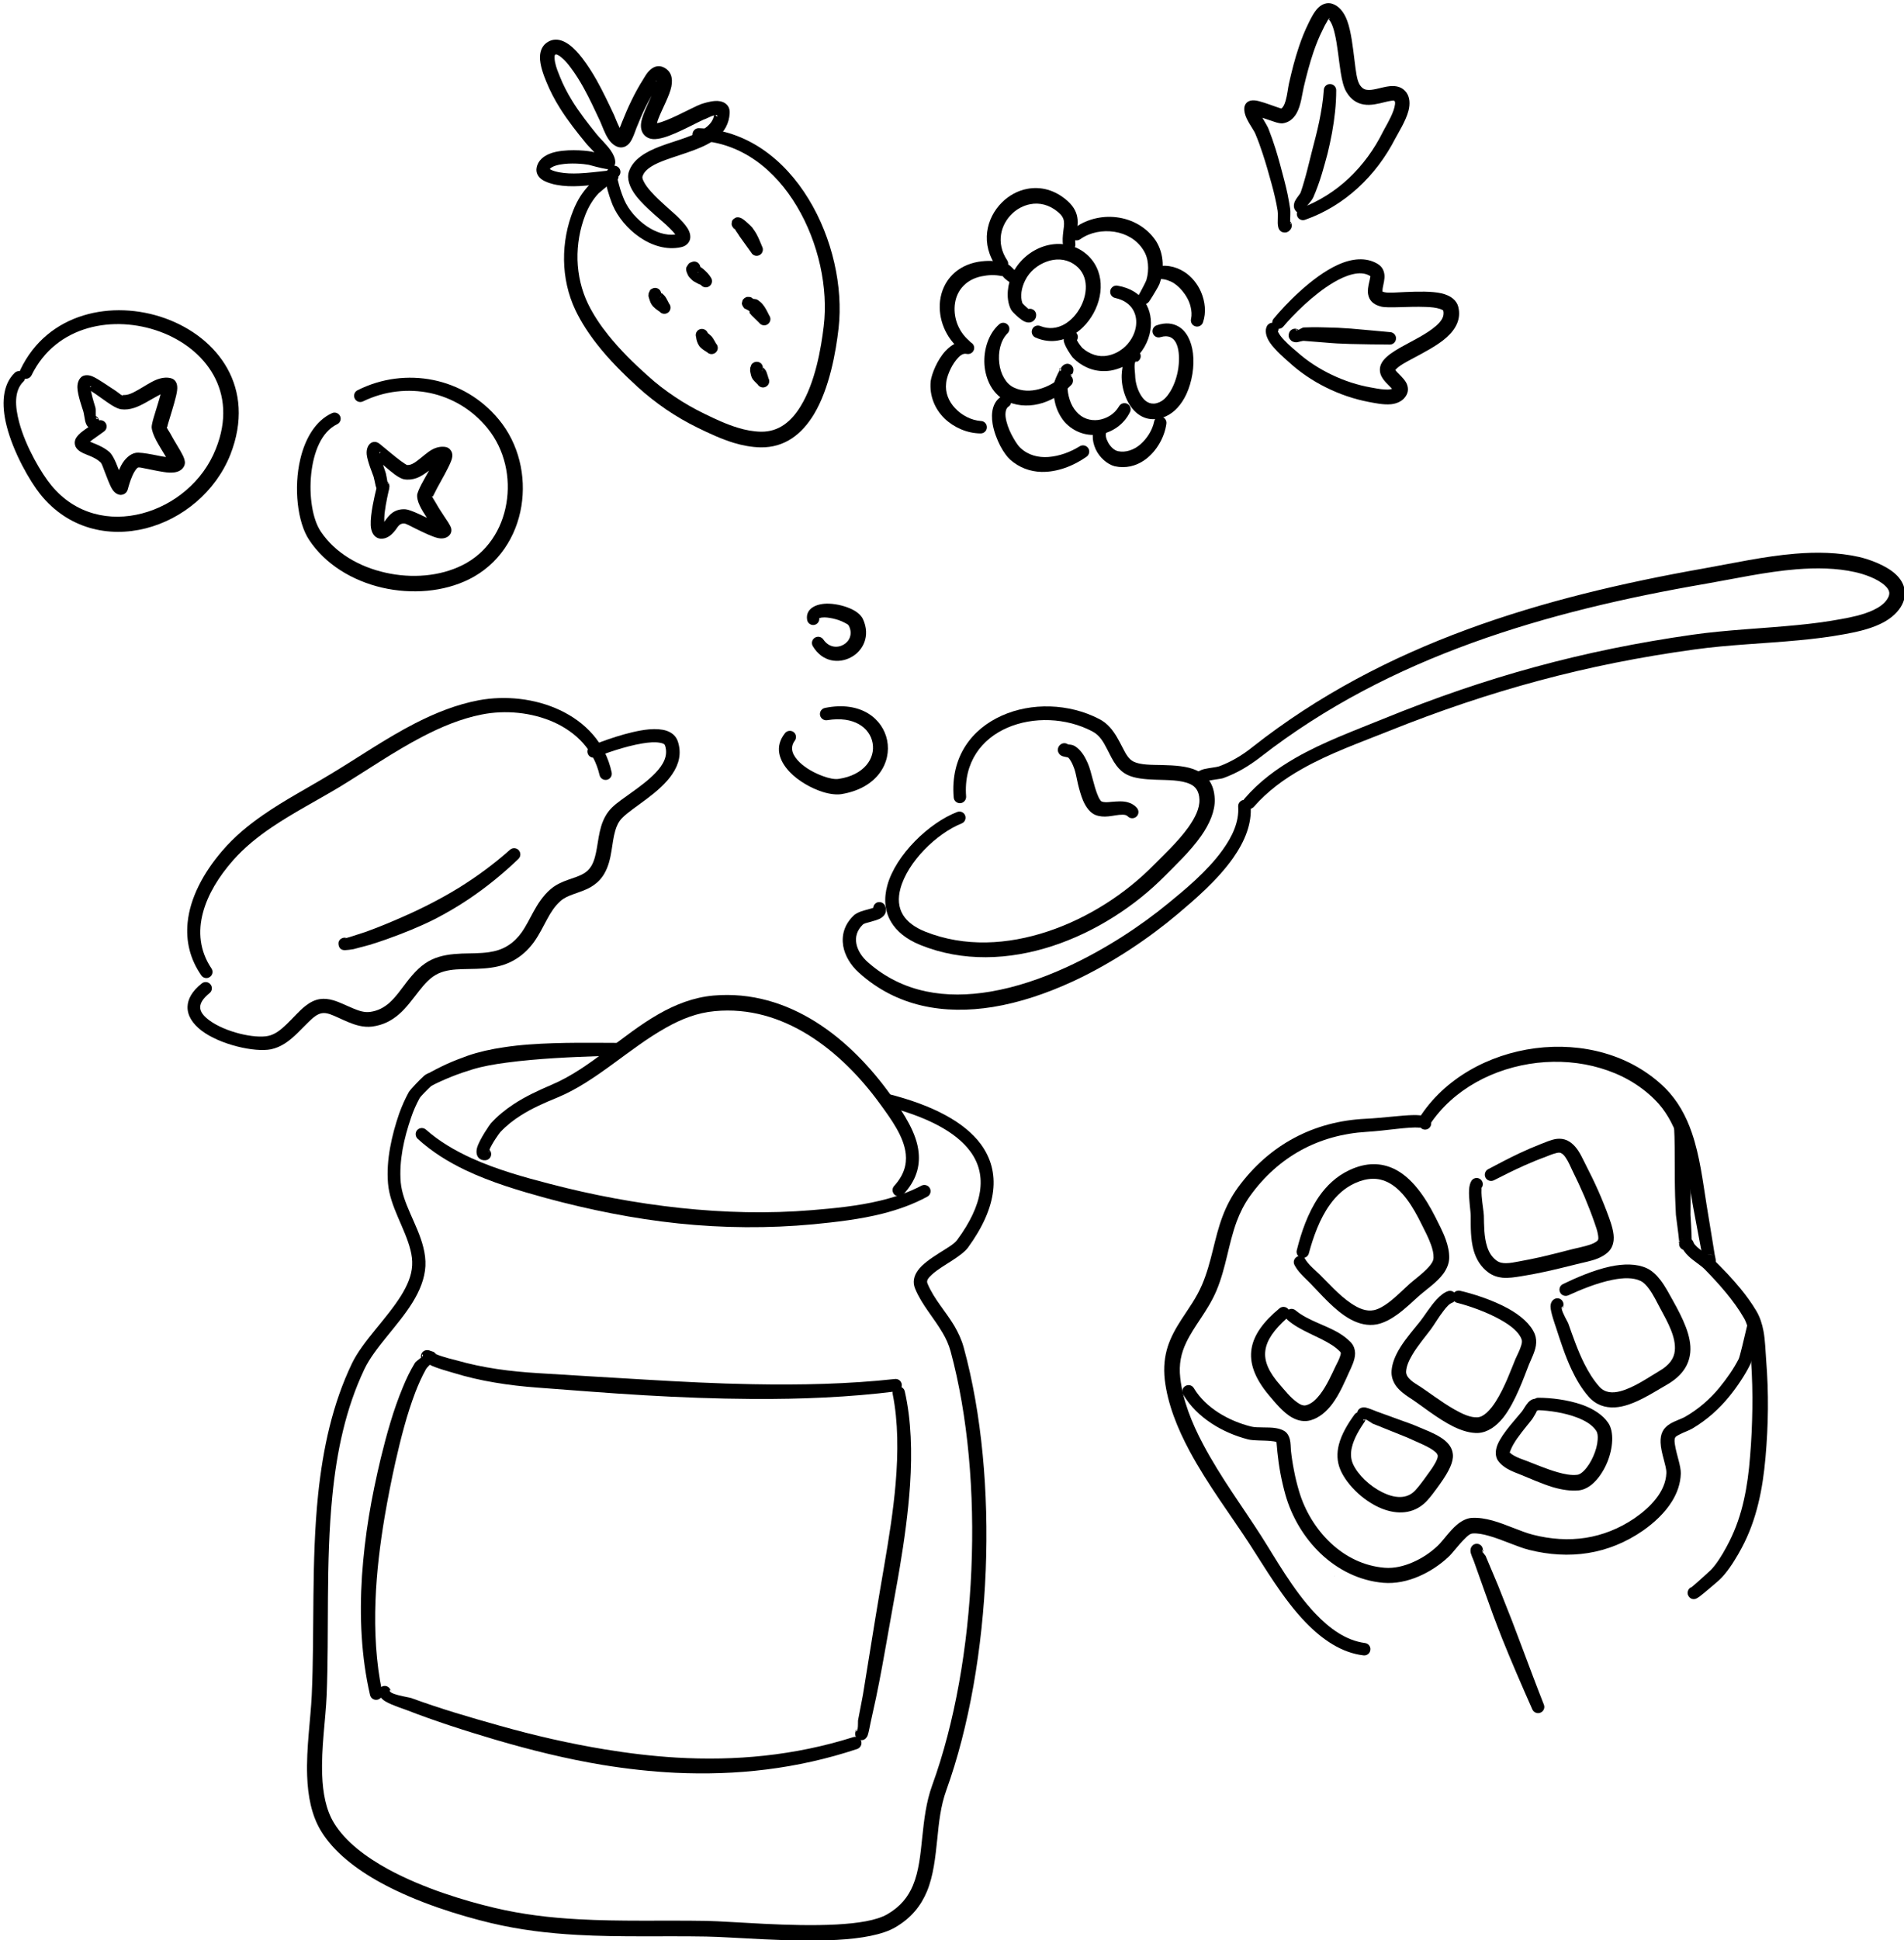 <?xml version="1.0" encoding="UTF-8"?>
<!DOCTYPE svg PUBLIC '-//W3C//DTD SVG 1.0//EN'
          'http://www.w3.org/TR/2001/REC-SVG-20010904/DTD/svg10.dtd'>
<svg clip-rule="evenodd" fill-rule="evenodd" height="608.6" preserveAspectRatio="xMidYMid meet" stroke-linejoin="round" stroke-miterlimit="2" version="1.0" viewBox="-0.5 -0.1 597.6 608.6" width="597.6" xmlns="http://www.w3.org/2000/svg" xmlns:xlink="http://www.w3.org/1999/xlink" zoomAndPan="magnify"
><g
  ><g
    ><g
      ><g id="change1_1"
        ><path d="M2902.28,4855.56C2901.84,4855.96 2900.85,4856.95 2900.71,4857.2C2900.49,4857.61 2900.28,4858.03 2900.09,4858.46C2899.9,4858.89 2899.73,4859.33 2899.58,4859.78C2899.11,4861.15 2898.7,4862.59 2898.44,4864.06C2898.19,4865.5 2898.08,4866.97 2898.2,4868.39C2898.33,4869.81 2898.88,4871.17 2899.47,4872.53C2900.12,4874.02 2900.82,4875.49 2901.19,4876.97C2901.41,4877.82 2901.52,4878.66 2901.48,4879.52C2901.39,4881.18 2900.73,4882.79 2899.77,4884.35C2897.86,4887.44 2894.73,4890.35 2893.37,4893.21C2890.89,4898.43 2889.69,4904.15 2889.11,4910.04C2888.22,4918.91 2888.7,4928.14 2888.35,4936.62C2888.22,4939.68 2887.62,4943.55 2887.76,4947.17C2887.85,4949.49 2888.24,4951.72 2889.32,4953.5C2890.84,4955.99 2893.53,4958.02 2896.59,4959.69C2901.23,4962.2 2906.73,4963.86 2910.68,4964.79C2914.39,4965.67 2918.08,4966.1 2921.77,4966.3C2927.42,4966.62 2933.07,4966.42 2938.82,4966.52C2942.33,4966.59 2950.01,4967.33 2956.12,4967C2958.95,4966.84 2961.43,4966.48 2962.9,4965.63C2964.64,4964.62 2965.66,4963.32 2966.29,4961.81C2967.09,4959.9 2967.29,4957.69 2967.53,4955.41C2967.77,4953.11 2968.04,4950.73 2968.86,4948.48C2971.85,4940.25 2973.63,4930.09 2974.06,4919.84C2974.5,4909.67 2973.62,4899.41 2971.3,4890.84C2971.05,4889.93 2970.68,4889.13 2970.24,4888.39C2969.06,4886.36 2967.48,4884.69 2966.58,4882.51C2966.23,4881.66 2966.4,4880.85 2966.95,4880.09C2967.53,4879.27 2968.65,4878.5 2969.77,4877.79C2970.76,4877.16 2971.77,4876.6 2972.18,4876.03C2975.6,4871.39 2976.23,4867.45 2973.94,4864.31C2972,4861.66 2968.12,4859.64 2962.44,4858.2C2961.99,4858.09 2961.73,4857.64 2961.84,4857.2C2961.95,4856.75 2962.4,4856.48 2962.84,4856.6C2969.03,4858.14 2973.19,4860.44 2975.31,4863.31C2978,4866.97 2977.57,4871.62 2973.6,4877.07C2973.21,4877.6 2972.44,4878.16 2971.56,4878.74C2970.63,4879.34 2969.56,4879.96 2968.82,4880.64C2968.41,4881.03 2968.04,4881.38 2968.22,4881.82C2969.1,4883.93 2970.65,4885.53 2971.8,4887.47C2972.31,4888.35 2972.76,4889.29 2973.05,4890.36C2975.44,4899.09 2976.38,4909.55 2975.97,4919.91C2975.55,4930.38 2973.76,4940.75 2970.73,4949.16C2969.97,4951.26 2969.74,4953.47 2969.53,4955.62C2969.27,4958.1 2969.02,4960.5 2968.16,4962.59C2967.37,4964.48 2966.1,4966.13 2963.92,4967.39C2962.25,4968.36 2959.45,4968.86 2956.23,4969.04C2950.07,4969.39 2942.33,4968.65 2938.79,4968.6C2933.01,4968.5 2927.33,4968.7 2921.66,4968.38C2917.84,4968.17 2914.03,4967.72 2910.2,4966.81C2906.11,4965.83 2900.41,4964.1 2895.62,4961.49C2892.21,4959.63 2889.26,4957.32 2887.59,4954.55C2886.34,4952.48 2885.85,4949.93 2885.76,4947.24C2885.63,4943.56 2886.23,4939.64 2886.37,4936.54C2886.76,4928.02 2886.3,4918.75 2887.22,4909.85C2887.86,4903.75 2889.13,4897.82 2891.73,4892.42C2893.13,4889.52 2896.31,4886.55 2898.26,4883.42C2899.06,4882.12 2899.65,4880.8 2899.72,4879.43C2899.76,4878.75 2899.67,4878.07 2899.5,4877.4C2898.77,4874.46 2896.76,4871.59 2896.51,4868.53C2896.38,4866.96 2896.5,4865.35 2896.79,4863.77C2897.07,4862.21 2897.5,4860.68 2898,4859.23C2898.18,4858.74 2898.37,4858.26 2898.58,4857.79C2898.79,4857.32 2899.02,4856.86 2899.27,4856.4C2899.44,4856.09 2900.71,4854.76 2901.23,4854.3C2902.51,4853.16 2903.11,4854.51 2902.64,4855.25C2902.55,4855.39 2902.42,4855.49 2902.28,4855.56ZM2901.17,4855.05C2901.14,4854.94 2901.12,4854.82 2901.14,4854.71C2901.12,4854.84 2901.13,4854.95 2901.17,4855.05Z" transform="translate(-6717.375 -11123.452) scale(2.361)"
          /><path d="M2900.45,4862.6C2900.12,4862.29 2900.09,4861.77 2900.39,4861.44C2900.7,4861.11 2901.21,4861.08 2901.55,4861.38C2903.31,4862.94 2905.39,4864.16 2907.6,4865.17C2910.95,4866.69 2914.61,4867.71 2918.02,4868.59C2923.71,4870.08 2929.5,4871.16 2935.33,4871.79C2941.16,4872.41 2947.03,4872.57 2952.89,4872.08C2955.82,4871.84 2958.91,4871.54 2961.86,4870.84C2963.8,4870.38 2965.68,4869.75 2967.42,4868.83C2967.82,4868.62 2968.33,4868.77 2968.54,4869.17C2968.76,4869.58 2968.6,4870.08 2968.2,4870.29C2966.35,4871.3 2964.35,4872.01 2962.28,4872.54C2959.25,4873.31 2956.08,4873.66 2953.06,4873.96C2947.07,4874.52 2941.07,4874.47 2935.11,4873.85C2929.18,4873.23 2923.3,4872.04 2917.52,4870.48C2914.02,4869.52 2910.27,4868.41 2906.85,4866.79C2904.5,4865.67 2902.3,4864.3 2900.45,4862.6Z" transform="translate(-6717.375 -11123.452) scale(2.361)"
          /><path d="M2909.99,4864.07C2910.12,4864.2 2910.2,4864.37 2910.22,4864.57C2910.26,4865.02 2909.93,4865.41 2909.48,4865.45C2909.09,4865.49 2908.82,4865.36 2908.63,4865.2C2908.35,4864.96 2908.16,4864.47 2908.35,4863.79C2908.66,4862.69 2910.08,4860.65 2910.19,4860.54C2911.1,4859.54 2912.12,4858.72 2913.2,4858.01C2914.79,4856.96 2916.54,4856.16 2918.33,4855.39C2923.36,4853.25 2927.62,4848.8 2932.47,4846.04C2934.74,4844.74 2937.14,4843.81 2939.76,4843.57C2944.8,4843.13 2949.39,4844.57 2953.4,4847.09C2957.34,4849.57 2960.71,4853.1 2963.39,4856.86C2965.11,4859.29 2966.81,4861.86 2967.05,4864.44C2967.23,4866.28 2966.73,4868.15 2965.02,4869.98C2964.71,4870.32 2964.19,4870.34 2963.85,4870.03C2963.51,4869.72 2963.49,4869.19 2963.8,4868.86C2965.09,4867.44 2965.49,4866.03 2965.34,4864.62C2965.09,4862.32 2963.46,4860.08 2961.89,4857.93C2959.32,4854.4 2956.1,4851.1 2952.35,4848.78C2948.68,4846.52 2944.52,4845.21 2939.95,4845.64C2937.62,4845.85 2935.5,4846.69 2933.48,4847.83C2928.55,4850.58 2924.16,4855 2919.05,4857.11C2917.34,4857.81 2915.68,4858.53 2914.16,4859.5C2913.19,4860.11 2912.27,4860.83 2911.44,4861.71C2911.36,4861.79 2910.34,4863.18 2909.99,4864.07ZM2909.94,4864.23C2909.94,4864.24 2909.93,4864.25 2909.93,4864.25C2909.92,4864.29 2909.88,4864.35 2909.91,4864.35C2909.99,4864.36 2909.98,4864.3 2909.94,4864.23Z" transform="translate(-6717.375 -11123.452) scale(2.361)"
          /><path d="M2902.34,4855.53C2901.95,4855.74 2901.45,4855.6 2901.23,4855.2C2901.02,4854.81 2901.16,4854.31 2901.56,4854.09C2902.44,4853.58 2903.35,4853.12 2904.27,4852.69C2905.2,4852.27 2906.15,4851.9 2907.11,4851.56C2908.52,4851.07 2910.18,4850.69 2911.99,4850.43C2913.04,4850.27 2914.14,4850.15 2915.25,4850.07C2919.54,4849.75 2924.1,4849.86 2927.42,4849.86C2927.88,4849.85 2928.25,4850.22 2928.26,4850.68C2928.27,4851.13 2927.9,4851.51 2927.45,4851.52C2924.16,4851.63 2919.66,4851.74 2915.43,4852.13C2914.35,4852.23 2913.29,4852.34 2912.28,4852.48C2910.6,4852.7 2909.03,4852.98 2907.71,4853.39C2906.79,4853.67 2905.87,4853.98 2904.98,4854.34C2904.08,4854.7 2903.2,4855.09 2902.34,4855.53Z" transform="translate(-6717.375 -11123.452) scale(2.361)"
          /><path d="M2902.81,4891.12C2902.8,4891.12 2902.79,4891.13 2902.78,4891.15C2902.78,4891.16 2902.8,4891.16 2902.82,4891.17C2902.83,4891.18 2902.85,4891.19 2902.86,4891.19C2902.9,4891.24 2902.93,4891.3 2902.95,4891.35C2902.93,4891.31 2902.92,4891.26 2902.9,4891.21C2903.64,4891.57 2905.46,4892 2905.65,4892.05C2907.4,4892.55 2909.19,4892.92 2910.99,4893.19C2912.8,4893.46 2914.63,4893.63 2916.45,4893.74C2921.11,4894.03 2925.89,4894.32 2930.72,4894.6C2935.44,4894.88 2940.22,4895.13 2944.96,4895.21C2951.38,4895.33 2957.75,4895.19 2963.89,4894.52C2964.34,4894.46 2964.76,4894.79 2964.81,4895.24C2964.86,4895.7 2964.54,4896.11 2964.08,4896.16C2957.88,4896.94 2951.43,4897.21 2944.94,4897.17C2940.16,4897.14 2935.35,4896.96 2930.6,4896.68C2925.76,4896.4 2920.98,4896 2916.32,4895.66C2914.45,4895.52 2912.57,4895.31 2910.7,4894.99C2908.83,4894.68 2906.97,4894.25 2905.16,4893.69C2904.94,4893.62 2902.75,4893.03 2902.01,4892.6C2901.41,4892.25 2901.32,4891.75 2901.38,4891.48C2901.47,4891.04 2901.9,4890.75 2902.34,4890.84C2902.53,4890.88 2902.7,4890.98 2902.81,4891.12ZM2902.81,4891.12C2902.85,4891.1 2902.88,4891.15 2902.9,4891.21C2902.89,4891.21 2902.88,4891.2 2902.86,4891.19C2902.85,4891.17 2902.83,4891.14 2902.81,4891.12Z" transform="translate(-6717.375 -11123.452) scale(2.361)"
          /><path d="M2900.9,4891.68C2900.89,4891.62 2900.88,4891.56 2900.88,4891.5C2900.88,4891.05 2901.25,4890.68 2901.7,4890.68C2902.07,4890.68 2902.27,4890.83 2902.4,4890.95C2902.57,4891.12 2902.66,4891.34 2902.66,4891.61C2902.66,4891.76 2902.6,4891.97 2902.45,4892.2C2902.26,4892.47 2901.7,4892.94 2901.54,4893.24C2901.27,4893.72 2901.03,4894.21 2900.8,4894.71C2900.57,4895.21 2900.36,4895.72 2900.16,4896.23C2899.59,4897.73 2899.1,4899.26 2898.67,4900.82C2898.24,4902.38 2897.85,4903.96 2897.5,4905.53C2896.97,4907.89 2896.49,4910.34 2896.06,4912.84C2895.45,4916.47 2894.99,4920.19 2894.85,4923.9C2894.69,4928.07 2894.91,4932.21 2895.74,4936.14C2895.84,4936.59 2895.55,4937.03 2895.11,4937.13C2894.66,4937.23 2894.22,4936.95 2894.12,4936.5C2892.95,4931.46 2892.7,4926.06 2893.05,4920.67C2893.23,4918.03 2893.54,4915.39 2893.96,4912.81C2894.39,4910.16 2894.95,4907.56 2895.54,4905.07C2895.93,4903.47 2896.35,4901.87 2896.83,4900.28C2897.31,4898.68 2897.86,4897.1 2898.5,4895.57C2898.72,4895.03 2898.96,4894.49 2899.22,4893.96C2899.49,4893.42 2899.77,4892.9 2900.08,4892.39C2900.19,4892.2 2900.62,4891.92 2900.9,4891.68ZM2901.02,4891.57C2901.14,4891.44 2901.19,4891.33 2901.09,4891.26C2901,4891.19 2901.03,4891.45 2901.02,4891.51C2901.02,4891.53 2901.02,4891.55 2901.02,4891.57Z" transform="translate(-6717.375 -11123.452) scale(2.361)"
          /><path d="M2896.81,4935.78C2896.81,4935.79 2896.8,4935.79 2896.79,4935.8C2896.3,4936.39 2899.28,4936.79 2899.6,4936.91C2901.51,4937.61 2903.45,4938.25 2905.4,4938.85C2907.36,4939.45 2909.33,4940.02 2911.3,4940.57C2915.97,4941.89 2920.65,4942.96 2925.33,4943.73C2928.49,4944.25 2931.65,4944.63 2934.82,4944.82C2942.66,4945.28 2950.52,4944.58 2958.37,4942.1C2958.8,4941.96 2959.27,4942.2 2959.41,4942.63C2959.55,4943.07 2959.31,4943.53 2958.88,4943.68C2950.85,4946.35 2942.78,4947.22 2934.71,4946.84C2931.47,4946.68 2928.23,4946.32 2924.99,4945.79C2920.23,4945 2915.49,4943.83 2910.76,4942.44C2908.78,4941.85 2906.81,4941.25 2904.85,4940.6C2902.88,4939.95 2900.92,4939.26 2898.99,4938.51C2898.68,4938.39 2897,4937.86 2896.14,4937.34C2895.5,4936.96 2895.24,4936.44 2895.25,4936.09C2895.27,4935.64 2895.64,4935.29 2896.09,4935.3C2896.42,4935.31 2896.69,4935.51 2896.81,4935.78ZM2896.89,4936.12C2896.89,4936.13 2896.89,4936.14 2896.89,4936.14C2896.89,4936.14 2896.89,4936.13 2896.89,4936.12ZM2896.81,4935.78C2896.89,4935.73 2896.89,4936.02 2896.89,4936.12C2896.89,4936 2896.86,4935.89 2896.81,4935.78Z" transform="translate(-6717.375 -11123.452) scale(2.361)"
          /><path d="M2958.7,4941.29C2958.71,4941.3 2958.72,4941.3 2958.74,4941.31C2958.84,4941.34 2958.91,4941.21 2958.94,4941.02C2958.93,4941.03 2958.92,4941.03 2958.91,4941.04C2958.92,4941.03 2958.93,4941.02 2958.94,4941.01C2959.01,4940.63 2958.97,4940.02 2958.99,4939.9L2959.64,4936.51L2961.27,4926.45C2961.64,4924.18 2962.06,4921.74 2962.49,4919.22C2963.09,4915.71 2963.68,4912.05 2963.99,4908.43C2964.34,4904.29 2964.34,4900.21 2963.6,4896.52C2963.5,4896.07 2963.78,4895.63 2964.23,4895.54C2964.68,4895.44 2965.12,4895.73 2965.21,4896.17C2966.08,4900 2966.19,4904.25 2965.91,4908.58C2965.66,4912.26 2965.14,4916 2964.54,4919.57C2964.12,4922.09 2963.65,4924.51 2963.26,4926.78C2962.9,4928.8 2962.55,4930.81 2962.18,4932.82C2961.93,4934.17 2961.67,4935.51 2961.39,4936.85L2960.65,4940.23C2960.6,4940.44 2960.42,4941.47 2960.29,4941.83C2960.15,4942.24 2959.87,4942.4 2959.76,4942.45C2959.55,4942.52 2959.35,4942.53 2959.16,4942.45C2959.01,4942.4 2958.82,4942.3 2958.69,4942.03C2958.57,4941.79 2958.59,4941.51 2958.7,4941.29ZM2958.7,4941.29C2958.59,4941.23 2958.74,4941.12 2958.91,4941.04C2958.82,4941.11 2958.75,4941.2 2958.7,4941.29Z" transform="translate(-6717.375 -11123.452) scale(2.361)"
          /><path d="M2873.04,4839.97C2873.29,4840.34 2873.2,4840.85 2872.82,4841.1C2872.45,4841.36 2871.94,4841.26 2871.69,4840.89C2870.16,4838.69 2869.63,4836.3 2869.87,4833.87C2870.19,4830.64 2871.91,4827.32 2874.49,4824.32C2876.07,4822.48 2877.92,4820.94 2879.91,4819.57C2882.79,4817.57 2885.96,4815.92 2888.92,4814.12C2892.54,4811.95 2896.25,4809.37 2900.16,4807.37C2902.87,4805.99 2905.66,4804.88 2908.59,4804.33C2912.1,4803.68 2916.04,4804.09 2919.33,4805.63C2922.71,4807.21 2925.39,4809.96 2926.24,4813.91C2926.34,4814.36 2926.06,4814.8 2925.62,4814.9C2925.17,4815 2924.73,4814.72 2924.63,4814.27C2923.85,4810.89 2921.49,4808.58 2918.58,4807.26C2915.62,4805.93 2912.09,4805.6 2908.95,4806.23C2906.22,4806.77 2903.61,4807.86 2901.09,4809.17C2897.23,4811.18 2893.57,4813.73 2889.99,4815.9C2887.05,4817.66 2883.91,4819.28 2881.04,4821.22C2879.18,4822.48 2877.43,4823.89 2875.93,4825.58C2874,4827.77 2872.56,4830.13 2871.92,4832.52C2871.23,4835.07 2871.47,4837.63 2873.04,4839.97Z" transform="translate(-6717.375 -11123.452) scale(2.361)"
          /><path d="M2924.15,4811.9C2923.73,4812.07 2923.25,4811.88 2923.08,4811.46C2922.9,4811.04 2923.1,4810.56 2923.51,4810.39C2924.76,4809.85 2928.48,4808.45 2931.2,4808.2C2932.11,4808.12 2932.91,4808.18 2933.53,4808.38C2934.29,4808.64 2934.8,4809.11 2935.04,4809.81C2935.56,4811.39 2935.19,4812.83 2934.3,4814.14C2933.5,4815.34 2932.25,4816.42 2930.98,4817.38C2929.69,4818.36 2928.39,4819.21 2927.64,4819.97C2927.16,4820.45 2926.9,4821.04 2926.72,4821.66C2926.47,4822.51 2926.37,4823.43 2926.22,4824.33C2926.05,4825.4 2925.8,4826.45 2925.27,4827.36C2924.8,4828.18 2924.18,4828.72 2923.5,4829.13C2922.78,4829.56 2921.96,4829.81 2921.16,4830.1C2920.55,4830.32 2919.95,4830.56 2919.44,4831.01C2918.66,4831.7 2918.14,4832.54 2917.67,4833.41C2917.12,4834.42 2916.62,4835.46 2915.94,4836.42C2915.33,4837.26 2914.6,4838.03 2913.59,4838.67C2912.51,4839.36 2911.38,4839.7 2910.22,4839.86C2908.96,4840.05 2907.67,4840.02 2906.42,4840.06C2905.3,4840.09 2904.21,4840.18 2903.2,4840.64C2902.14,4841.13 2901.39,4842.01 2900.65,4842.94C2899.8,4844.02 2898.98,4845.18 2897.95,4846.07C2897,4846.89 2895.87,4847.5 2894.4,4847.69C2893.82,4847.76 2893.24,4847.71 2892.67,4847.58C2891.72,4847.36 2890.78,4846.91 2889.88,4846.5C2889.12,4846.16 2888.41,4845.81 2887.74,4845.91C2887.1,4846.01 2886.55,4846.5 2885.97,4847.06C2884.99,4848 2883.99,4849.17 2882.82,4849.92C2882.24,4850.29 2881.63,4850.57 2880.95,4850.71C2878.8,4851.14 2874.17,4850.1 2871.71,4848.22C2870.52,4847.31 2869.82,4846.21 2869.86,4845.04C2869.89,4844.09 2870.41,4843.02 2871.75,4841.96C2872.11,4841.67 2872.63,4841.73 2872.91,4842.09C2873.2,4842.44 2873.14,4842.97 2872.78,4843.25C2871.97,4843.91 2871.56,4844.51 2871.54,4845.09C2871.53,4845.77 2872.05,4846.33 2872.74,4846.85C2874.85,4848.42 2878.77,4849.32 2880.59,4848.93C2881.52,4848.73 2882.28,4848.1 2883,4847.41C2883.88,4846.57 2884.68,4845.62 2885.5,4844.97C2886.12,4844.48 2886.77,4844.14 2887.45,4844.04C2888.02,4843.95 2888.63,4844.02 2889.24,4844.2C2890.1,4844.45 2891,4844.92 2891.93,4845.3C2892.65,4845.6 2893.39,4845.85 2894.14,4845.74C2895.18,4845.6 2895.97,4845.15 2896.65,4844.57C2897.58,4843.75 2898.29,4842.68 2899.06,4841.69C2899.99,4840.5 2900.99,4839.41 2902.35,4838.78C2903.6,4838.2 2904.95,4838.05 2906.34,4837.99C2907.53,4837.95 2908.74,4837.98 2909.92,4837.81C2910.8,4837.68 2911.66,4837.44 2912.48,4836.91C2913.24,4836.43 2913.79,4835.84 2914.25,4835.21C2914.88,4834.32 2915.34,4833.35 2915.86,4832.41C2916.45,4831.34 2917.11,4830.32 2918.08,4829.47C2918.8,4828.84 2919.62,4828.48 2920.47,4828.18C2921.16,4827.93 2921.86,4827.74 2922.48,4827.38C2922.89,4827.15 2923.25,4826.83 2923.54,4826.35C2923.95,4825.65 2924.12,4824.83 2924.27,4824C2924.44,4823.02 2924.56,4822.03 2924.84,4821.1C2925.12,4820.17 2925.55,4819.32 2926.27,4818.6C2927.54,4817.35 2930.31,4815.84 2932.09,4813.96C2933.08,4812.91 2933.78,4811.73 2933.34,4810.36C2933.26,4810.11 2932.98,4810.04 2932.66,4809.98C2932.02,4809.86 2931.2,4809.92 2930.32,4810.07C2927.93,4810.46 2925.16,4811.48 2924.15,4811.9Z" transform="translate(-6717.375 -11123.452) scale(2.361)"
          /><path d="M2890.75,4835.87C2890.75,4835.88 2890.75,4835.89 2890.75,4835.9C2890.75,4835.95 2890.86,4835.95 2890.99,4835.92C2890.98,4835.91 2890.97,4835.9 2890.95,4835.89C2890.98,4835.9 2891,4835.9 2891.02,4835.91C2891.21,4835.86 2891.43,4835.78 2891.53,4835.76L2893.51,4835.12C2894.41,4834.8 2895.29,4834.45 2896.18,4834.09C2897.06,4833.73 2897.94,4833.35 2898.81,4832.96C2899.83,4832.52 2900.81,4832.04 2901.79,4831.55C2903.27,4830.8 2904.71,4830.01 2906.1,4829.14C2908.42,4827.69 2910.63,4826.06 2912.71,4824.21C2913.05,4823.9 2913.57,4823.92 2913.88,4824.25C2914.19,4824.59 2914.17,4825.11 2913.84,4825.42C2911.75,4827.42 2909.54,4829.22 2907.17,4830.8C2905.75,4831.75 2904.27,4832.62 2902.73,4833.41C2901.72,4833.92 2900.67,4834.39 2899.61,4834.83C2898.52,4835.27 2897.43,4835.7 2896.32,4836.09C2895.58,4836.35 2894.83,4836.6 2894.08,4836.83L2891.94,4837.4C2891.66,4837.46 2890.97,4837.54 2890.77,4837.54C2889.83,4837.53 2889.89,4836.58 2889.96,4836.4C2889.99,4836.34 2890.08,4836.03 2890.55,4835.9C2890.62,4835.89 2890.68,4835.87 2890.75,4835.87ZM2890.75,4835.87C2890.77,4835.79 2890.86,4835.84 2890.95,4835.89C2890.89,4835.88 2890.82,4835.87 2890.75,4835.87Z" transform="translate(-6717.375 -11123.452) scale(2.361)"
          /><path d="M2972.17,4819.18C2972.59,4819.01 2973.07,4819.22 2973.23,4819.64C2973.39,4820.06 2973.19,4820.53 2972.77,4820.7C2969.48,4822.01 2965.57,4825.79 2964.62,4829.39C2964.29,4830.62 2964.34,4831.84 2964.99,4832.88C2965.54,4833.76 2966.5,4834.51 2967.96,4835.09C2973.18,4837.16 2978.88,4836.82 2984.21,4835.05C2989.59,4833.27 2994.58,4830.02 2998.31,4826.22C2999.54,4824.97 3001.52,4823.15 3002.92,4821.19C3003.77,4819.98 3004.42,4818.74 3004.38,4817.53C3004.34,4816.44 3003.89,4815.82 3003.17,4815.48C3001.92,4814.9 3000.16,4814.95 2998.53,4814.89C2997.1,4814.84 2995.75,4814.71 2994.81,4814.25C2994.21,4813.96 2993.73,4813.53 2993.33,4812.99C2992.85,4812.35 2992.48,4811.56 2992.07,4810.76C2991.62,4809.88 2991.12,4808.99 2990.16,4808.48C2986.64,4806.62 2982.27,4806.5 2978.85,4807.98C2975.45,4809.45 2973.01,4812.55 2973.36,4817.11C2973.39,4817.57 2973.05,4817.97 2972.6,4818.01C2972.14,4818.04 2971.74,4817.7 2971.71,4817.25C2971.25,4811.83 2974.13,4808.14 2978.14,4806.36C2982.02,4804.63 2987,4804.73 2991.03,4806.81C2991.61,4807.1 2992.08,4807.49 2992.48,4807.93C2993.21,4808.74 2993.7,4809.74 2994.19,4810.68C2994.58,4811.44 2994.95,4812.16 2995.65,4812.5C2996.59,4812.94 2998,4812.91 2999.44,4812.94C3001.09,4812.98 3002.77,4813.08 3004.01,4813.66C3005.37,4814.28 3006.33,4815.4 3006.41,4817.46C3006.47,4819.06 3005.72,4820.77 3004.6,4822.37C3003.14,4824.44 3001.08,4826.36 2999.79,4827.67C2995.83,4831.68 2990.54,4835.12 2984.85,4836.98C2979.07,4838.87 2972.89,4839.13 2967.25,4836.84C2965.35,4836.06 2964.13,4835.01 2963.42,4833.84C2962.52,4832.36 2962.41,4830.66 2962.89,4828.92C2964.01,4824.87 2968.44,4820.61 2972.17,4819.18Z" transform="translate(-6717.375 -11123.452) scale(2.361)"
          /><path d="M2986.91,4810.2C2987.03,4810.21 2987.18,4810.23 2987.28,4810.24C2987.53,4810.28 2987.73,4810.37 2987.87,4810.46C2988.22,4810.69 2988.51,4810.99 2988.77,4811.33C2989.1,4811.76 2989.34,4812.27 2989.55,4812.74C2989.77,4813.23 2989.99,4814.05 2990.22,4814.93C2990.39,4815.58 2990.58,4816.26 2990.81,4816.84C2990.92,4817.12 2991.03,4817.38 2991.18,4817.57C2991.23,4817.65 2991.27,4817.73 2991.34,4817.76C2991.72,4817.94 2992.19,4817.88 2992.67,4817.83C2993.43,4817.77 2994.2,4817.7 2994.85,4817.89C2995.3,4818.02 2995.71,4818.23 2996.05,4818.62C2996.36,4818.96 2996.34,4819.48 2996.01,4819.79C2995.67,4820.1 2995.15,4820.08 2994.84,4819.75C2994.64,4819.56 2994.39,4819.54 2994.14,4819.54C2993.55,4819.53 2992.91,4819.7 2992.29,4819.76C2991.66,4819.83 2991.07,4819.78 2990.54,4819.57C2989.88,4819.3 2989.3,4818.59 2988.89,4817.62C2988.62,4816.96 2988.4,4816.18 2988.22,4815.43C2988.04,4814.65 2987.92,4813.92 2987.76,4813.48C2987.64,4813.16 2987.52,4812.83 2987.35,4812.53C2987.23,4812.31 2987.1,4812.09 2986.91,4811.93C2986.76,4811.9 2986.35,4811.82 2986.22,4811.78C2986.02,4811.71 2985.87,4811.61 2985.79,4811.52C2985.63,4811.33 2985.54,4811.12 2985.55,4810.9C2985.57,4810.73 2985.6,4810.48 2985.86,4810.26C2986.16,4809.98 2986.6,4809.97 2986.91,4810.2ZM2986.87,4811.89C2986.87,4811.89 2986.87,4811.89 2986.87,4811.89C2986.87,4811.89 2986.87,4811.89 2986.87,4811.89Z" transform="translate(-6717.375 -11123.452) scale(2.361)"
          /><path d="M2961.01,4831.92C2961.03,4831.6 2961.24,4831.31 2961.55,4831.19C2961.98,4831.04 2962.45,4831.27 2962.6,4831.69C2962.86,4832.39 2962.62,4832.88 2962.06,4833.26C2961.71,4833.49 2961.1,4833.65 2960.49,4833.82C2960.15,4833.91 2959.79,4833.98 2959.6,4834.17C2958.84,4834.92 2958.61,4835.8 2958.77,4836.66C2958.94,4837.58 2959.52,4838.46 2960.32,4839.16C2964.97,4843.25 2970.73,4844.04 2976.57,4843.05C2979.97,4842.48 2983.4,4841.31 2986.67,4839.82C2991.85,4837.45 2996.65,4834.27 3000.27,4831.28C3002.38,4829.55 3005.41,4827.08 3007.44,4824.25C3008.76,4822.43 3009.67,4820.47 3009.53,4818.46C3009.5,4818.01 3009.84,4817.61 3010.3,4817.57C3010.75,4817.54 3011.15,4817.88 3011.18,4818.34C3011.38,4820.72 3010.4,4823.09 3008.87,4825.27C3006.78,4828.25 3003.67,4830.89 3001.48,4832.74C2997.78,4835.86 2992.87,4839.23 2987.53,4841.7C2984.1,4843.28 2980.48,4844.51 2976.91,4845.09C2970.47,4846.12 2964.15,4845.09 2959.1,4840.52C2958,4839.53 2957.24,4838.26 2957.02,4836.97C2956.79,4835.57 2957.16,4834.14 2958.41,4832.94C2958.73,4832.64 2959.23,4832.42 2959.78,4832.27C2960.16,4832.16 2960.74,4832 2961.01,4831.92Z" transform="translate(-6717.375 -11123.452) scale(2.361)"
          /><path d="M3005.2,4815.13C3004.88,4815.37 3004.43,4815.35 3004.13,4815.06C3003.81,4814.75 3003.8,4814.23 3004.12,4813.9C3004.25,4813.77 3004.56,4813.59 3004.99,4813.48C3005.62,4813.33 3006.66,4813.23 3006.97,4813.12C3007.81,4812.81 3008.58,4812.44 3009.31,4812.01C3010.06,4811.58 3010.77,4811.08 3011.47,4810.52C3020.19,4803.65 3029.82,4798.66 3039.97,4794.92C3050.07,4791.2 3060.68,4788.72 3071.41,4786.82C3075.26,4786.14 3079.45,4785.2 3083.58,4784.86C3086.45,4784.62 3089.3,4784.68 3092.01,4785.28C3093.35,4785.58 3095.69,4786.39 3096.99,4787.64C3097.6,4788.22 3098,4788.9 3098.12,4789.64C3098.24,4790.34 3098.12,4791.11 3097.61,4791.94C3096.98,4792.94 3095.97,4793.7 3094.79,4794.24C3093.27,4794.95 3091.47,4795.31 3090.09,4795.56C3088.11,4795.93 3086.1,4796.17 3084.08,4796.36C3079.47,4796.8 3074.79,4796.95 3070.22,4797.58C3062.99,4798.57 3056.2,4799.93 3049.53,4801.72C3042.86,4803.51 3036.29,4805.72 3029.51,4808.44C3025.69,4809.97 3021.64,4811.4 3018.01,4813.46C3015.63,4814.8 3013.44,4816.4 3011.62,4818.48C3011.32,4818.83 3010.79,4818.86 3010.45,4818.57C3010.1,4818.27 3010.07,4817.74 3010.37,4817.4C3012.3,4815.16 3014.64,4813.43 3017.17,4811.98C3020.86,4809.87 3024.97,4808.37 3028.85,4806.79C3035.68,4804.01 3042.3,4801.73 3049.03,4799.9C3055.78,4798.06 3062.64,4796.66 3069.95,4795.62C3074.54,4794.97 3079.24,4794.8 3083.88,4794.34C3085.84,4794.15 3087.8,4793.9 3089.72,4793.54C3090.95,4793.32 3092.56,4793 3093.92,4792.37C3094.71,4792 3095.43,4791.53 3095.84,4790.85C3096.04,4790.53 3096.12,4790.24 3096.08,4789.98C3096.03,4789.66 3095.82,4789.39 3095.56,4789.14C3094.51,4788.14 3092.63,4787.55 3091.56,4787.31C3089.05,4786.75 3086.41,4786.72 3083.75,4786.93C3079.68,4787.26 3075.56,4788.18 3071.76,4788.84C3061.14,4790.67 3050.63,4793.08 3040.62,4796.71C3030.63,4800.33 3021.13,4805.16 3012.52,4811.86C3011.74,4812.46 3010.97,4812.99 3010.16,4813.46C3009.33,4813.94 3008.47,4814.34 3007.54,4814.68C3007.16,4814.81 3005.79,4814.92 3005.21,4815.12C3005.2,4815.12 3005.2,4815.13 3005.2,4815.13Z" transform="translate(-6717.375 -11123.452) scale(2.361)"
          /><path d="M2949.28,4808.71C2949.55,4808.36 2950.07,4808.29 2950.43,4808.56C2950.78,4808.83 2950.85,4809.35 2950.58,4809.71C2949.83,4810.73 2950.36,4811.73 2951.22,4812.57C2952.04,4813.37 2953.22,4814.01 2954.32,4814.41C2955.13,4814.71 2955.9,4814.87 2956.43,4814.78C2959.82,4814.27 2961.3,4812.04 2960.93,4810.02C2960.57,4807.99 2958.45,4806.39 2954.91,4806.98C2954.46,4807.06 2954.03,4806.76 2953.94,4806.31C2953.86,4805.86 2954.16,4805.43 2954.61,4805.35C2959.45,4804.37 2962.3,4806.86 2962.86,4809.65C2963.45,4812.55 2961.61,4816.03 2956.75,4816.81C2956.12,4816.9 2955.25,4816.81 2954.32,4816.52C2952.79,4816.04 2951.06,4815.07 2949.91,4813.86C2948.45,4812.33 2947.88,4810.47 2949.28,4808.71Z" transform="translate(-6717.375 -11123.452) scale(2.361)"
          /><path d="M2953.84,4793.43C2953.89,4793.88 2953.56,4794.28 2953.12,4794.33C2952.67,4794.38 2952.26,4794.05 2952.22,4793.6C2952.01,4792.22 2953.34,4791.43 2955.17,4791.5C2956.23,4791.54 2957.43,4791.86 2958.29,4792.3C2958.96,4792.64 2959.43,4793.1 2959.64,4793.53C2960.69,4795.79 2959.66,4797.8 2958.01,4798.65C2956.43,4799.47 2954.27,4799.28 2953,4797.17C2952.75,4796.79 2952.86,4796.28 2953.24,4796.03C2953.63,4795.78 2954.14,4795.89 2954.39,4796.27C2955.13,4797.34 2956.26,4797.42 2957.08,4796.94C2957.86,4796.49 2958.32,4795.51 2957.77,4794.43C2957.7,4794.27 2957.48,4794.17 2957.23,4794.04C2956.77,4793.79 2956.18,4793.58 2955.6,4793.46C2955.11,4793.36 2954.63,4793.29 2954.24,4793.34C2954.13,4793.35 2954.03,4793.36 2953.95,4793.4C2953.91,4793.41 2953.84,4793.39 2953.84,4793.43Z" transform="translate(-6717.375 -11123.452) scale(2.361)"
          /><path d="M2924.96,4734.45C2925.04,4734.38 2925.14,4734.32 2925.25,4734.28C2925.68,4734.13 2926.14,4734.36 2926.29,4734.78C2926.3,4734.79 2926.41,4735.38 2925.89,4735.82C2925.51,4736.13 2924.56,4736.91 2924.51,4736.97C2924.12,4737.38 2923.79,4737.82 2923.5,4738.3C2923.2,4738.78 2922.96,4739.29 2922.75,4739.81C2922.01,4741.71 2921.65,4743.77 2921.7,4745.81C2921.76,4747.84 2922.22,4749.85 2923.11,4751.68C2923.82,4753.13 2924.74,4754.51 2925.78,4755.8C2927.36,4757.78 2929.2,4759.58 2931.02,4761.2C2932.15,4762.23 2933.36,4763.16 2934.62,4764C2935.88,4764.85 2937.2,4765.6 2938.58,4766.27C2939.99,4766.96 2941.5,4767.67 2943.07,4768.14C2944.06,4768.44 2945.07,4768.63 2946.08,4768.65C2948.5,4768.69 2950.17,4767.23 2951.37,4765.25C2953.31,4762.08 2954.08,4757.58 2954.43,4754.65C2955.05,4749.59 2953.76,4743.55 2950.86,4738.7C2948,4733.9 2943.56,4730.25 2937.78,4729.97C2937.33,4729.95 2936.97,4729.57 2936.99,4729.11C2937.01,4728.66 2937.39,4728.3 2937.85,4728.32C2944.24,4728.56 2949.22,4732.48 2952.43,4737.75C2955.6,4742.94 2957.02,4749.43 2956.41,4754.88C2956.05,4758.04 2955.2,4762.89 2953.14,4766.32C2951.55,4768.96 2949.26,4770.78 2946.05,4770.73C2944.84,4770.71 2943.64,4770.48 2942.47,4770.13C2940.8,4769.62 2939.18,4768.86 2937.67,4768.12C2936.22,4767.41 2934.82,4766.6 2933.48,4765.69C2932.15,4764.78 2930.88,4763.78 2929.68,4762.69C2927.8,4760.97 2925.89,4759.08 2924.27,4757C2923.16,4755.58 2922.18,4754.08 2921.42,4752.49C2920.44,4750.42 2919.94,4748.14 2919.91,4745.85C2919.88,4743.57 2920.31,4741.28 2921.16,4739.18C2921.41,4738.56 2921.71,4737.97 2922.06,4737.4C2922.42,4736.84 2922.84,4736.3 2923.31,4735.82C2923.37,4735.75 2924.42,4734.9 2924.84,4734.56C2924.9,4734.51 2924.96,4734.45 2924.96,4734.45Z" transform="translate(-6717.375 -11123.452) scale(2.361)"
          /><path d="M2923.95,4731.53C2923.51,4731.05 2923.06,4730.62 2922.84,4730.34C2921.61,4728.84 2920.41,4727.32 2919.38,4725.68C2918.68,4724.57 2918.06,4723.4 2917.56,4722.16C2917.27,4721.46 2916.66,4719.95 2916.71,4718.79C2916.74,4717.97 2917.07,4717.28 2917.74,4716.87C2918.41,4716.46 2919.12,4716.47 2919.83,4716.78C2920.86,4717.21 2921.87,4718.4 2922.34,4719.02C2923.05,4719.95 2923.68,4720.94 2924.26,4721.97C2925.1,4723.47 2925.84,4725.04 2926.56,4726.57C2926.71,4726.9 2926.94,4727.54 2927.23,4728.13C2927.26,4728.18 2927.28,4728.24 2927.31,4728.29C2927.45,4727.94 2927.59,4727.58 2927.63,4727.48C2928.01,4726.53 2928.42,4725.57 2928.88,4724.63C2929.34,4723.68 2929.85,4722.75 2930.41,4721.87C2930.52,4721.69 2930.74,4721.3 2930.99,4720.97C2931.25,4720.64 2931.55,4720.38 2931.86,4720.23C2932.27,4720.04 2932.7,4720.03 2933.13,4720.23C2934.07,4720.67 2934.42,4721.56 2934.18,4722.78C2933.94,4724.02 2932.94,4725.77 2932.43,4727.12C2932.36,4727.28 2932.31,4727.49 2932.27,4727.66C2932.99,4727.52 2933.97,4727.09 2934.93,4726.64C2936.33,4725.98 2937.65,4725.28 2938.16,4725.11C2938.41,4725.03 2939.24,4724.76 2939.94,4724.71C2940.41,4724.67 2940.83,4724.75 2941.14,4724.9C2941.64,4725.16 2941.97,4725.6 2941.93,4726.33C2941.85,4727.73 2941.22,4728.78 2940.26,4729.6C2938.6,4731 2935.79,4731.67 2933.43,4732.53C2932.71,4732.8 2932.03,4733.08 2931.47,4733.44C2930.95,4733.78 2930.53,4734.17 2930.35,4734.7C2930.28,4734.89 2930.36,4735.1 2930.47,4735.33C2930.68,4735.79 2931.05,4736.28 2931.49,4736.77C2932.76,4738.19 2934.53,4739.57 2935.2,4740.28C2935.43,4740.52 2935.96,4741.04 2936.29,4741.56C2936.51,4741.89 2936.64,4742.23 2936.68,4742.52C2936.74,4742.9 2936.66,4743.24 2936.45,4743.53C2936.27,4743.78 2935.96,4744.03 2935.43,4744.14C2933.54,4744.54 2931.58,4743.93 2929.93,4742.79C2928.34,4741.69 2927.05,4740.11 2926.39,4738.57C2926.26,4738.26 2925.7,4736.83 2925.5,4735.65C2924.36,4735.78 2923.18,4735.95 2922.01,4736.01C2920.96,4736.07 2919.91,4736.04 2918.91,4735.85C2918.46,4735.77 2917.44,4735.52 2916.87,4735.07C2916.4,4734.69 2916.16,4734.19 2916.26,4733.6C2916.42,4732.64 2917.19,4731.96 2918.32,4731.6C2920.02,4731.07 2922.57,4731.25 2923.53,4731.43C2923.57,4731.44 2923.73,4731.48 2923.95,4731.53ZM2925.64,4733.97C2925.68,4733.89 2925.72,4733.82 2925.78,4733.75C2925.68,4733.76 2925.57,4733.75 2925.45,4733.73C2924.85,4733.65 2923.36,4733.23 2923.2,4733.19C2922.5,4733.06 2920.79,4732.9 2919.41,4733.15C2919.02,4733.22 2918.66,4733.32 2918.37,4733.47C2918.22,4733.55 2918.09,4733.63 2918.02,4733.76C2918.12,4733.81 2918.27,4733.9 2918.39,4733.94C2918.7,4734.06 2919.04,4734.13 2919.22,4734.17C2920.1,4734.34 2921.01,4734.36 2921.93,4734.32C2923.17,4734.27 2924.43,4734.09 2925.64,4733.97ZM2926.6,4733.31C2926.92,4733.32 2927.22,4733.51 2927.35,4733.83C2927.48,4734.15 2927.39,4734.5 2927.15,4734.72C2927.16,4734.88 2927.11,4735.03 2927.04,4735.16C2927.09,4735.37 2927.17,4735.62 2927.21,4735.81C2927.43,4736.71 2927.83,4737.67 2927.93,4737.89C2928.49,4739.16 2929.59,4740.45 2930.91,4741.35C2932.07,4742.13 2933.4,4742.61 2934.7,4742.45C2934.69,4742.44 2934.69,4742.43 2934.68,4742.42C2934.41,4742.05 2934.05,4741.71 2933.88,4741.54C2933.09,4740.72 2930.78,4738.98 2929.49,4737.32C2928.61,4736.18 2928.23,4735.01 2928.53,4734.1C2929.06,4732.49 2930.71,4731.47 2932.76,4730.71C2934.88,4729.91 2937.46,4729.36 2938.96,4728.08C2939.41,4727.69 2939.74,4727.21 2939.86,4726.61C2939.47,4726.71 2938.92,4727.01 2938.8,4727.05C2937.99,4727.32 2935.06,4729.02 2933.17,4729.56C2932.62,4729.72 2932.13,4729.79 2931.76,4729.77C2931.32,4729.74 2930.97,4729.59 2930.72,4729.37C2930.3,4729.01 2930.08,4728.47 2930.14,4727.76C2930.21,4726.82 2930.96,4725.36 2931.55,4723.99C2931.27,4724.5 2931,4725.01 2930.74,4725.54C2930.3,4726.43 2929.91,4727.35 2929.55,4728.25C2929.43,4728.53 2929.06,4729.76 2928.61,4730.3C2928.18,4730.81 2927.66,4730.96 2927.17,4730.84C2926.68,4730.72 2926.19,4730.33 2925.8,4729.75C2925.31,4729.01 2924.94,4727.91 2924.72,4727.43C2924.02,4725.94 2923.32,4724.41 2922.51,4722.95C2921.98,4722 2921.41,4721.08 2920.76,4720.23C2920.51,4719.89 2920.05,4719.3 2919.53,4718.89C2919.38,4718.76 2919.22,4718.65 2919.05,4718.58C2918.95,4718.54 2918.86,4718.48 2918.76,4718.54C2918.65,4718.61 2918.66,4718.74 2918.65,4718.88C2918.64,4719.08 2918.67,4719.3 2918.71,4719.53C2918.85,4720.27 2919.18,4721.03 2919.35,4721.45C2919.8,4722.59 2920.36,4723.65 2920.99,4724.68C2921.96,4726.25 2923.11,4727.72 2924.28,4729.17C2924.63,4729.61 2925.53,4730.46 2926.09,4731.24C2926.5,4731.81 2926.72,4732.38 2926.72,4732.82C2926.72,4732.99 2926.69,4733.16 2926.6,4733.31ZM2932.21,4722.09C2932.22,4722.03 2932.21,4722 2932.16,4722.01C2932.13,4722.03 2932.17,4722.07 2932.21,4722.09ZM2940.04,4726.57C2940.12,4726.67 2940.25,4726.84 2940.27,4726.73C2940.29,4726.59 2940.19,4726.55 2940.04,4726.57ZM2927.09,4734.77C2927.06,4734.8 2927.02,4734.82 2926.99,4734.85C2927.03,4734.82 2927.07,4734.8 2927.09,4734.77Z" transform="translate(-6717.375 -11123.452) scale(2.361)"
          /><path d="M2932.84,4750.24C2932.84,4750.23 2932.83,4750.23 2932.84,4750.22C2932.85,4750.22 2932.85,4750.22 2932.84,4750.24ZM2932.83,4750.28C2932.83,4750.26 2932.84,4750.25 2932.84,4750.24C2932.87,4750.25 2932.92,4750.25 2932.95,4750.28C2933.04,4750.37 2933.17,4750.47 2933.28,4750.6C2933.35,4750.68 2933.41,4750.78 2933.47,4750.87C2933.68,4751.22 2933.82,4751.53 2933.86,4751.61C2934.16,4751.95 2934.13,4752.47 2933.79,4752.78C2933.45,4753.08 2932.92,4753.05 2932.62,4752.7C2932.53,4752.64 2932.1,4752.37 2931.73,4751.99C2931.66,4751.91 2931.6,4751.82 2931.54,4751.73C2931.44,4751.56 2931.36,4751.4 2931.32,4751.25C2931.2,4750.9 2931.1,4750.64 2931.14,4750.47C2931.17,4750.37 2931.13,4750.28 2931.18,4750.21C2931.3,4749.99 2931.33,4749.75 2931.55,4749.69C2931.92,4749.43 2932.43,4749.52 2932.69,4749.89C2932.77,4750.01 2932.82,4750.14 2932.83,4750.28ZM2932.83,4750.3C2932.84,4750.34 2932.84,4750.38 2932.83,4750.42C2932.84,4750.38 2932.86,4750.34 2932.83,4750.3ZM2932.82,4750.51C2932.82,4750.53 2932.81,4750.56 2932.8,4750.59C2932.81,4750.56 2932.83,4750.54 2932.82,4750.51ZM2932.78,4750.64C2932.76,4750.72 2932.71,4750.8 2932.65,4750.87C2932.72,4750.81 2932.78,4750.75 2932.78,4750.64C2932.78,4750.64 2932.78,4750.64 2932.78,4750.64Z" transform="translate(-6717.375 -11123.452) scale(2.361)"
          /><path d="M2938.03,4746.77C2938.05,4746.78 2938.08,4746.78 2938.1,4746.8C2938.19,4746.86 2938.3,4746.93 2938.39,4747.01C2938.81,4747.36 2939.2,4747.78 2939.39,4748.11C2939.68,4748.47 2939.63,4748.99 2939.28,4749.28C2938.93,4749.57 2938.4,4749.52 2938.11,4749.16C2938.04,4749.1 2937.92,4749.08 2937.8,4749.02C2937.6,4748.91 2937.37,4748.81 2937.16,4748.67C2937.05,4748.6 2936.95,4748.52 2936.87,4748.44C2936.65,4748.23 2936.48,4748.04 2936.39,4747.86C2936.15,4747.36 2936.03,4746.97 2936.26,4746.66C2936.39,4746.48 2936.49,4746.2 2936.84,4746.13C2937.24,4745.92 2937.73,4746.07 2937.94,4746.48C2937.99,4746.57 2938.02,4746.67 2938.03,4746.77ZM2937.79,4747.43C2937.75,4747.47 2937.71,4747.5 2937.66,4747.53C2937.71,4747.52 2937.76,4747.51 2937.78,4747.47C2937.78,4747.45 2937.79,4747.44 2937.79,4747.43ZM2937.9,4746.74C2937.91,4746.72 2937.91,4746.7 2937.9,4746.71C2937.89,4746.72 2937.89,4746.73 2937.9,4746.74Z" transform="translate(-6717.375 -11123.452) scale(2.361)"
          /><path d="M2942.67,4741.79C2942.66,4741.79 2942.66,4741.79 2942.65,4741.78C2942.65,4741.78 2942.66,4741.78 2942.66,4741.79C2942.63,4741.72 2942.61,4741.67 2942.59,4741.69C2942.57,4741.7 2942.57,4741.71 2942.56,4741.72C2942.49,4741.66 2942.42,4741.59 2942.36,4741.49C2942.09,4741.16 2942.22,4740.87 2942.22,4740.79C2942.25,4740.48 2942.49,4740.36 2942.71,4740.22C2942.82,4740.15 2943.15,4740.09 2943.59,4740.34C2943.84,4740.47 2944.62,4741.18 2944.91,4741.5C2945.14,4741.82 2945.37,4742.14 2945.55,4742.49C2945.82,4742.99 2946.01,4743.52 2946.24,4744.04C2946.46,4744.44 2946.32,4744.95 2945.92,4745.17C2945.53,4745.4 2945.02,4745.26 2944.8,4744.86L2943.25,4742.7C2943.15,4742.52 2942.93,4742.2 2942.75,4741.95C2942.72,4741.9 2942.69,4741.84 2942.67,4741.79ZM2942.65,4741.78C2942.59,4741.77 2942.55,4741.76 2942.56,4741.72C2942.59,4741.75 2942.62,4741.77 2942.65,4741.78Z" transform="translate(-6717.375 -11123.452) scale(2.361)"
          /><path d="M2937.47,4756.09C2937.32,4755.66 2937.53,4755.19 2937.96,4755.04C2938.38,4754.89 2938.85,4755.11 2939.01,4755.53C2939.07,4755.61 2939.17,4755.64 2939.24,4755.73C2939.35,4755.84 2939.49,4755.93 2939.59,4756.07C2939.8,4756.34 2939.93,4756.65 2940.11,4756.93C2940.43,4757.26 2940.43,4757.78 2940.1,4758.1C2939.78,4758.42 2939.25,4758.42 2938.93,4758.09C2938.7,4757.94 2938.46,4757.81 2938.24,4757.62C2938.08,4757.49 2937.93,4757.34 2937.83,4757.17C2937.62,4756.83 2937.51,4756.47 2937.47,4756.09Z" transform="translate(-6717.375 -11123.452) scale(2.361)"
          /><path d="M2944.52,4752.8C2944.51,4752.78 2944.49,4752.76 2944.48,4752.75C2944.5,4752.77 2944.51,4752.78 2944.52,4752.8ZM2945.06,4751C2945.2,4751.02 2945.38,4751.02 2945.49,4751.06C2945.69,4751.14 2945.83,4751.27 2945.94,4751.36C2946.06,4751.46 2946.18,4751.56 2946.28,4751.68C2946.38,4751.8 2946.47,4751.92 2946.56,4752.05C2946.8,4752.42 2946.99,4752.81 2947.19,4753.21C2947.46,4753.58 2947.37,4754.1 2947,4754.36C2946.63,4754.63 2946.11,4754.54 2945.84,4754.17C2945.52,4753.83 2945.16,4753.53 2944.84,4753.19C2944.72,4753.06 2944.63,4752.93 2944.52,4752.8C2944.54,4752.81 2944.55,4752.81 2944.56,4752.8C2944.77,4752.6 2943.93,4752.33 2943.85,4752.23C2943.61,4751.91 2943.5,4751.68 2943.57,4751.49C2943.62,4751.32 2943.62,4751.11 2943.8,4751C2943.85,4750.96 2943.88,4750.89 2943.96,4750.86C2944.05,4750.83 2944.17,4750.7 2944.39,4750.74C2944.66,4750.72 2944.9,4750.82 2945.06,4751ZM2944.99,4750.99C2944.98,4750.97 2944.96,4750.96 2944.94,4750.95C2944.93,4750.94 2944.91,4750.87 2944.9,4750.9C2944.89,4750.94 2944.93,4750.97 2944.99,4750.99Z" transform="translate(-6717.375 -11123.452) scale(2.361)"
          /><path d="M2946.2,4760.64C2946.25,4760.59 2946.3,4760.54 2946.3,4760.46C2946.3,4760.41 2946.35,4760.38 2946.34,4760.33C2946.33,4760.29 2946.38,4760.24 2946.36,4760.19C2946.36,4760.18 2946.37,4760.16 2946.38,4760.15C2946.39,4760.16 2946.45,4760.17 2946.47,4760.2C2946.54,4760.3 2946.65,4760.39 2946.73,4760.52C2946.78,4760.61 2946.81,4760.7 2946.85,4760.79C2946.98,4761.15 2947.06,4761.45 2947.08,4761.53C2947.31,4761.93 2947.17,4762.44 2946.77,4762.66C2946.38,4762.89 2945.87,4762.75 2945.64,4762.36C2945.59,4762.29 2945.3,4762.06 2945.04,4761.73C2944.99,4761.67 2944.94,4761.6 2944.91,4761.53C2944.85,4761.41 2944.8,4761.29 2944.77,4761.17C2944.69,4760.83 2944.62,4760.57 2944.65,4760.38C2944.67,4760.28 2944.64,4760.19 2944.67,4760.12C2944.78,4759.9 2944.78,4759.68 2944.95,4759.59C2945.27,4759.28 2945.79,4759.28 2946.11,4759.59C2946.39,4759.88 2946.42,4760.32 2946.2,4760.64ZM2946.38,4760.15C2946.37,4760.15 2946.37,4760.15 2946.38,4760.14C2946.39,4760.14 2946.38,4760.14 2946.38,4760.15Z" transform="translate(-6717.375 -11123.452) scale(2.361)"
          /><path d="M2889.05,4766.19C2889.45,4765.99 2889.94,4766.17 2890.14,4766.58C2890.33,4766.98 2890.15,4767.47 2889.74,4767.66C2887.62,4768.69 2886.61,4771.41 2886.3,4774.24C2885.99,4777.18 2886.46,4780.28 2887.59,4781.94C2889.5,4784.78 2892.71,4786.61 2896.17,4787.38C2899.65,4788.17 2903.39,4787.88 2906.38,4786.39C2909.7,4784.75 2911.66,4781.62 2912.24,4778.21C2912.84,4774.77 2912.04,4771.04 2909.77,4768.23C2907.76,4765.74 2905.06,4764.15 2902.15,4763.52C2899.21,4762.89 2896.05,4763.23 2893.19,4764.62C2892.78,4764.82 2892.29,4764.66 2892.09,4764.25C2891.88,4763.84 2892.05,4763.34 2892.46,4763.14C2895.66,4761.53 2899.2,4761.11 2902.51,4761.78C2905.83,4762.45 2908.93,4764.23 2911.24,4767.03C2913.91,4770.25 2914.89,4774.56 2914.24,4778.54C2913.58,4782.59 2911.23,4786.29 2907.3,4788.25C2903.91,4789.94 2899.66,4790.28 2895.72,4789.37C2891.77,4788.45 2888.15,4786.27 2886,4782.99C2884.49,4780.7 2883.93,4776.11 2884.86,4772.25C2885.51,4769.52 2886.89,4767.18 2889.05,4766.19Z" transform="translate(-6717.375 -11123.452) scale(2.361)"
          /><path d="M2899.01,4773.07C2899.53,4773.12 2899.96,4772.83 2900.38,4772.52C2901.07,4772.01 2901.71,4771.39 2902.36,4771.03C2902.93,4770.72 2903.51,4770.59 2904.11,4770.67C2904.45,4770.72 2904.69,4770.88 2904.86,4771.14C2904.98,4771.3 2905.08,4771.54 2905.06,4771.88C2905.05,4772.05 2905,4772.31 2904.87,4772.62C2904.55,4773.44 2903.68,4774.98 2903.03,4776.16C2902.76,4776.67 2902.43,4777.34 2902.43,4777.34C2902.43,4777.34 2902.44,4777.28 2902.44,4777.27C2902.45,4777.24 2902.47,4777.19 2902.44,4777.19C2902.24,4777.21 2902.62,4777.66 2902.79,4777.98C2903.31,4778.94 2904.14,4780.1 2904.54,4780.74C2904.74,4781.06 2904.85,4781.3 2904.89,4781.42C2905.03,4781.93 2904.82,4782.25 2904.66,4782.42C2904.4,4782.7 2903.91,4782.93 2903.2,4782.79C2902.48,4782.65 2901.26,4782.06 2900.2,4781.54C2899.53,4781.21 2898.95,4780.88 2898.69,4780.85C2898.03,4780.79 2897.81,4781.31 2897.53,4781.68C2897.21,4782.09 2896.87,4782.46 2896.45,4782.66C2896.25,4782.77 2896.02,4782.84 2895.77,4782.86C2894.97,4782.94 2894.27,4782.35 2894.21,4781.06C2894.14,4779.63 2894.74,4777.09 2894.97,4776.17C2894.94,4776.09 2894.9,4775.98 2894.87,4775.86C2894.78,4775.5 2894.68,4774.92 2894.6,4774.65C2894.46,4774.22 2893.79,4772.65 2893.68,4771.68C2893.61,4770.97 2893.85,4770.45 2894.18,4770.19C2894.27,4770.12 2894.72,4769.81 2895.28,4770.18C2895.36,4770.23 2895.51,4770.36 2895.72,4770.53C2896.29,4770.99 2897.35,4771.9 2898.2,4772.53C2898.5,4772.76 2898.91,4773.01 2899.01,4773.07ZM2896.49,4775.55C2896.5,4775.56 2896.51,4775.57 2896.52,4775.59C2896.59,4775.55 2896.54,4775.49 2896.47,4775.44C2896.47,4775.48 2896.48,4775.52 2896.49,4775.55ZM2896.43,4775.29C2896.65,4775.49 2896.75,4775.79 2896.68,4776.08C2896.68,4776.14 2896.67,4776.2 2896.66,4776.26C2896.59,4776.54 2896.22,4778.08 2896.05,4779.5C2896.01,4779.85 2896.01,4780.28 2896.01,4780.63C2896.06,4780.56 2896.11,4780.49 2896.16,4780.42C2896.44,4780.04 2896.74,4779.67 2897.12,4779.4C2897.56,4779.1 2898.11,4778.91 2898.84,4778.96C2899.16,4778.98 2899.81,4779.22 2900.58,4779.57C2900.92,4779.73 2901.3,4779.92 2901.68,4780.09C2901.32,4779.55 2900.97,4778.98 2900.74,4778.5C2900.45,4777.91 2900.35,4777.38 2900.38,4777.04C2900.41,4776.82 2900.6,4776.31 2900.94,4775.66C2901.22,4775.13 2901.6,4774.47 2901.96,4773.82C2901.43,4774.22 2900.87,4774.61 2900.28,4774.82C2899.76,4775 2899.21,4775.07 2898.63,4774.97C2898.39,4774.93 2897.94,4774.72 2897.43,4774.35C2896.96,4774 2896.38,4773.52 2895.84,4773.05C2896.01,4773.55 2896.17,4773.99 2896.22,4774.18C2896.29,4774.43 2896.36,4774.92 2896.43,4775.29ZM2895.38,4771.54C2895.47,4771.46 2895.55,4771.37 2895.46,4771.36C2895.38,4771.34 2895.36,4771.42 2895.38,4771.54Z" transform="translate(-6717.375 -11123.452) scale(2.361)"
          /><path d="M2847.57,4760.6C2847.58,4760.54 2847.6,4760.48 2847.63,4760.43C2851.26,4752.78 2859.93,4751.1 2866.85,4753.57C2873.87,4756.08 2879.04,4762.79 2875.55,4771.7C2873.57,4776.66 2869.16,4780.26 2864.31,4781.49C2859.37,4782.74 2853.99,4781.56 2850.29,4776.97C2848.95,4775.3 2846.7,4771.45 2845.8,4767.84C2845.1,4765.05 2845.24,4762.4 2846.89,4760.82C2847.08,4760.64 2847.33,4760.57 2847.57,4760.6ZM2848.26,4761.61C2848.22,4761.75 2848.15,4761.89 2848.03,4762C2846.79,4763.23 2846.91,4765.28 2847.48,4767.41C2848.37,4770.73 2850.49,4774.26 2851.75,4775.78C2854.96,4779.68 2859.58,4780.62 2863.81,4779.51C2868.04,4778.41 2871.91,4775.28 2873.62,4770.93C2876.68,4763.32 2872.2,4757.57 2866.2,4755.36C2860.11,4753.12 2852.41,4754.43 2849.12,4761.15C2848.96,4761.48 2848.6,4761.66 2848.26,4761.61Z" transform="translate(-6717.375 -11123.452) scale(2.361)"
          /><path d="M2867.17,4767.99C2867.18,4767.99 2867.17,4768.01 2867.17,4768.02C2867.17,4768.01 2867.17,4768 2867.17,4767.99ZM2856.68,4768.04C2856.63,4768 2856.58,4767.95 2856.54,4767.9C2856.45,4767.79 2856.33,4767.56 2856.25,4767.23C2856.16,4766.85 2856.09,4766.23 2856,4765.94C2855.85,4765.44 2855.24,4763.78 2855.22,4762.76C2855.21,4762.08 2855.46,4761.59 2855.81,4761.33C2856.07,4761.15 2856.58,4761.03 2857.23,4761.31C2857.99,4761.63 2859.29,4762.57 2860.34,4763.24C2860.73,4763.49 2861.23,4764.01 2861.3,4763.77C2861.3,4763.77 2861.3,4763.77 2861.3,4763.77C2861.94,4763.83 2862.58,4763.49 2863.22,4763.13C2864.08,4762.65 2864.91,4762.08 2865.68,4761.76C2866.37,4761.48 2867.02,4761.39 2867.61,4761.53C2867.95,4761.61 2868.24,4761.82 2868.4,4762.23C2868.47,4762.41 2868.53,4762.75 2868.47,4763.18C2868.37,4764.01 2867.87,4765.6 2867.5,4766.82C2867.34,4767.36 2867.19,4767.8 2867.17,4767.99C2867.17,4767.99 2867.17,4767.99 2867.17,4767.99C2866.95,4768.03 2867.37,4768.52 2867.56,4768.88C2868.1,4769.9 2868.92,4771.14 2869.25,4771.84C2869.46,4772.27 2869.52,4772.62 2869.51,4772.81C2869.49,4773.02 2869.43,4773.2 2869.34,4773.33C2869.18,4773.6 2868.92,4773.82 2868.55,4773.95C2868.27,4774.05 2867.87,4774.1 2867.41,4774.08C2866.51,4774.03 2865.25,4773.73 2864.25,4773.54C2863.84,4773.46 2863.5,4773.37 2863.31,4773.4C2863.24,4773.41 2863.2,4773.46 2863.14,4773.51C2863.02,4773.63 2862.91,4773.78 2862.81,4773.95C2862.42,4774.6 2862.16,4775.45 2862.02,4775.93C2861.97,4776.11 2861.93,4776.25 2861.91,4776.32C2861.68,4777.11 2860.92,4777.05 2860.87,4777.04C2860.58,4777 2860.18,4776.81 2859.86,4776.31C2859.53,4775.8 2859.16,4774.77 2858.81,4773.87C2858.61,4773.36 2858.47,4772.89 2858.3,4772.73C2857.58,4772.04 2856.56,4771.78 2855.96,4771.49C2855.41,4771.23 2855.08,4770.9 2854.95,4770.57C2854.84,4770.28 2854.82,4769.96 2854.98,4769.6C2855.12,4769.3 2855.47,4768.88 2856.18,4768.39L2856.68,4768.04ZM2858.1,4767.14C2858.43,4767.07 2858.78,4767.2 2858.97,4767.5C2859.22,4767.88 2859.11,4768.39 2858.73,4768.64L2857.16,4769.76C2857.07,4769.83 2856.98,4769.9 2856.89,4769.98C2857.07,4770.05 2857.26,4770.14 2857.43,4770.2C2858.12,4770.47 2858.9,4770.83 2859.53,4771.4C2859.77,4771.62 2860.07,4772.14 2860.35,4772.79C2860.48,4773.09 2860.61,4773.43 2860.74,4773.76C2860.83,4773.55 2860.93,4773.34 2861.03,4773.14C2861.51,4772.25 2862.21,4771.6 2862.96,4771.46C2863.37,4771.38 2864.28,4771.51 2865.28,4771.7C2865.85,4771.81 2866.47,4771.95 2867,4772.01C2866.61,4771.36 2866.1,4770.55 2865.72,4769.85C2865.32,4769.1 2865.09,4768.42 2865.09,4768.02C2865.09,4767.81 2865.19,4767.34 2865.37,4766.73C2865.62,4765.86 2866.04,4764.61 2866.28,4763.68C2866.13,4763.75 2865.97,4763.84 2865.81,4763.93C2864.85,4764.44 2863.81,4765.14 2862.78,4765.48C2862.19,4765.67 2861.61,4765.75 2861.03,4765.67C2860.74,4765.64 2860.28,4765.44 2859.75,4765.11C2858.93,4764.6 2857.82,4763.73 2857.01,4763.23C2857.04,4763.35 2857.07,4763.45 2857.09,4763.55C2857.25,4764.33 2857.54,4765.16 2857.62,4765.47C2857.68,4765.68 2857.63,4766.2 2857.66,4766.57C2857.89,4766.68 2858.05,4766.9 2858.1,4767.14ZM2857.68,4766.74C2857.71,4766.9 2857.77,4767.01 2857.89,4766.98C2858,4766.94 2857.77,4766.82 2857.73,4766.78C2857.71,4766.76 2857.7,4766.75 2857.68,4766.74ZM2856.91,4762.75C2856.98,4762.7 2857.08,4762.62 2857.01,4762.6C2856.93,4762.58 2856.9,4762.64 2856.91,4762.75ZM2861.3,4763.77C2861.29,4763.77 2861.28,4763.77 2861.27,4763.77C2861.28,4763.77 2861.3,4763.77 2861.3,4763.77Z" transform="translate(-6717.375 -11123.452) scale(2.361)"
          /><path d="M2973.81,4756.72C2974.25,4756.83 2974.52,4757.27 2974.41,4757.71C2974.3,4758.15 2973.86,4758.41 2973.42,4758.31C2972.87,4758.19 2972.43,4758.64 2972.03,4759.13C2971.28,4760.06 2970.77,4761.43 2970.71,4762.17C2970.55,4763.47 2971.06,4764.65 2971.9,4765.53C2972.79,4766.48 2974.03,4767.13 2975.33,4767.23C2975.79,4767.24 2976.14,4767.63 2976.12,4768.09C2976.11,4768.54 2975.72,4768.9 2975.26,4768.88C2973.51,4768.86 2971.77,4768.11 2970.51,4766.91C2969.21,4765.65 2968.46,4763.88 2968.65,4761.94C2968.79,4760.95 2969.52,4759.1 2970.63,4757.91C2971.55,4756.94 2972.67,4756.39 2973.81,4756.72Z" transform="translate(-6717.375 -11123.452) scale(2.361)"
          /><path d="M2977.73,4754.4C2978.06,4754.09 2978.57,4754.1 2978.89,4754.43C2979.2,4754.76 2979.18,4755.27 2978.86,4755.58C2977.91,4756.55 2977.59,4758.11 2977.77,4759.56C2977.85,4760.27 2978.07,4760.95 2978.41,4761.53C2978.73,4762.08 2979.17,4762.54 2979.75,4762.8C2980.8,4763.29 2981.95,4763.29 2983.03,4763C2984.2,4762.69 2985.3,4762.06 2986.16,4761.27C2986.49,4760.95 2987.02,4760.96 2987.34,4761.29C2987.65,4761.61 2987.65,4762.14 2987.32,4762.46C2986.31,4763.5 2984.99,4764.36 2983.56,4764.82C2982.06,4765.3 2980.44,4765.31 2978.93,4764.69C2977.93,4764.25 2977.15,4763.51 2976.62,4762.57C2976.15,4761.73 2975.87,4760.75 2975.8,4759.74C2975.67,4757.73 2976.34,4755.64 2977.73,4754.4Z" transform="translate(-6717.375 -11123.452) scale(2.361)"
          /><path d="M2980.85,4751.58C2980.99,4751.75 2981.4,4752.12 2981.65,4752.34C2981.74,4752.32 2981.84,4752.31 2981.93,4752.32C2982.38,4752.36 2982.71,4752.76 2982.67,4753.21C2982.64,4753.65 2982.41,4753.87 2982.19,4754.01C2981.95,4754.15 2981.59,4754.21 2981.15,4754.02C2980.72,4753.84 2980.07,4753.26 2979.69,4752.87C2979.44,4752.62 2979.31,4752.4 2979.28,4752.33C2978.93,4751.58 2978.84,4750.74 2978.91,4749.92C2978.97,4749.14 2979.2,4748.37 2979.52,4747.68C2980.27,4746.07 2981.7,4744.78 2983.35,4744.14C2985.07,4743.48 2987.02,4743.53 2988.68,4744.56C2991.67,4746.47 2991.84,4750.1 2990.3,4752.9C2988.8,4755.64 2985.75,4757.51 2982.59,4756.14C2982.17,4755.96 2981.97,4755.47 2982.15,4755.05C2982.32,4754.63 2982.81,4754.43 2983.23,4754.61C2985.52,4755.52 2987.59,4753.99 2988.61,4752.01C2989.61,4750.07 2989.64,4747.58 2987.58,4746.32C2986.49,4745.64 2985.21,4745.63 2984.07,4746.05C2982.87,4746.48 2981.8,4747.36 2981.23,4748.51C2980.98,4749 2980.79,4749.55 2980.72,4750.11C2980.66,4750.61 2980.68,4751.11 2980.85,4751.58Z" transform="translate(-6717.375 -11123.452) scale(2.361)"
          /><path d="M2985.81,4760.45C2985.85,4760.51 2985.9,4760.57 2985.96,4760.64C2985.95,4760.53 2985.97,4760.41 2986.01,4760.3C2986.01,4760.28 2986.02,4760.27 2986.01,4760.27C2985.98,4760.26 2985.95,4760.25 2985.93,4760.25C2985.98,4760.17 2986.02,4760.1 2986.06,4760.05C2986.41,4759.58 2986.86,4759.61 2986.95,4759.63C2987.14,4759.68 2987.32,4759.75 2987.44,4759.92C2987.52,4760.03 2987.66,4760.2 2987.63,4760.49C2987.63,4760.55 2987.62,4760.68 2987.54,4760.87C2987.46,4761.07 2987.32,4761.23 2987.14,4761.32C2986.98,4761.7 2986.84,4762.3 2986.84,4762.55C2986.83,4763.17 2986.94,4763.82 2987.14,4764.42C2987.33,4765 2987.61,4765.53 2988.01,4765.98C2988.77,4766.88 2989.86,4767.22 2990.91,4767.09C2992,4766.94 2993.07,4766.34 2993.68,4765.29C2993.89,4764.89 2994.4,4764.74 2994.8,4764.95C2995.2,4765.17 2995.35,4765.67 2995.13,4766.07C2994.33,4767.69 2992.81,4768.71 2991.2,4769C2989.51,4769.3 2987.73,4768.77 2986.44,4767.34C2985.88,4766.66 2985.46,4765.86 2985.23,4764.99C2985.01,4764.17 2984.93,4763.29 2985,4762.46C2985.05,4761.98 2985.49,4761.02 2985.81,4760.45ZM2985.81,4760.45C2985.73,4760.31 2985.74,4760.22 2985.93,4760.25C2985.89,4760.31 2985.85,4760.38 2985.81,4760.45ZM2987.2,4761.18C2987.23,4761.16 2987.26,4761.14 2987.29,4761.11C2987.31,4761.09 2987.51,4761.03 2987.43,4760.98C2987.36,4760.94 2987.28,4761.02 2987.2,4761.18Z" transform="translate(-6717.375 -11123.452) scale(2.361)"
          /><path d="M2978.1,4763.94C2978.49,4763.7 2978.99,4763.82 2979.23,4764.2C2979.47,4764.58 2979.36,4765.09 2978.98,4765.33C2978.73,4765.5 2978.65,4765.77 2978.61,4766.06C2978.55,4766.43 2978.62,4766.84 2978.72,4767.27C2978.91,4768.06 2979.29,4768.89 2979.69,4769.57C2980.01,4770.12 2980.32,4770.57 2980.58,4770.8C2981.65,4771.8 2982.97,4772.1 2984.3,4772.01C2985.75,4771.9 2987.22,4771.36 2988.44,4770.6C2988.82,4770.35 2989.33,4770.45 2989.59,4770.83C2989.84,4771.21 2989.74,4771.72 2989.36,4771.98C2987.65,4773.19 2985.47,4774.04 2983.37,4773.99C2981.88,4773.95 2980.43,4773.44 2979.19,4772.34C2978.82,4772 2978.34,4771.36 2977.91,4770.55C2977.46,4769.68 2977.06,4768.64 2976.89,4767.64C2976.62,4766.06 2976.93,4764.63 2978.1,4763.94Z" transform="translate(-6717.375 -11123.452) scale(2.361)"
          /><path d="M2990.81,4767.54C2991.09,4767.19 2991.6,4767.13 2991.96,4767.41C2992.31,4767.68 2992.38,4768.2 2992.1,4768.55C2991.77,4769.01 2991.98,4769.6 2992.26,4770.12C2992.57,4770.66 2993.06,4771.14 2993.56,4771.24C2994.09,4771.35 2994.6,4771.3 2995.08,4771.15C2995.6,4770.99 2996.09,4770.71 2996.52,4770.34C2997.43,4769.55 2998.12,4768.43 2998.35,4767.33C2998.42,4766.88 2998.85,4766.57 2999.3,4766.65C2999.75,4766.72 3000.05,4767.15 2999.98,4767.6C2999.74,4769.4 2998.65,4771.32 2997.08,4772.42C2995.95,4773.21 2994.57,4773.56 2993.12,4773.24C2992.14,4772.99 2991.1,4772.1 2990.58,4770.97C2990.05,4769.81 2990.01,4768.48 2990.81,4767.54Z" transform="translate(-6717.375 -11123.452) scale(2.361)"
          /><path d="M2995.83,4759.42C2995.88,4759.41 2995.93,4759.4 2995.97,4759.38C2995.99,4759.36 2996.08,4759.36 2996.05,4759.34C2995.95,4759.28 2995.88,4759.32 2995.83,4759.42C2995.66,4759.77 2995.83,4760.92 2995.83,4761.13C2995.84,4762.13 2996.19,4763.33 2996.84,4764.16C2997.35,4764.81 2998.1,4765.16 2999.06,4764.73C2999.67,4764.46 3000.15,4763.9 3000.55,4763.22C3001.15,4762.2 3001.53,4760.91 3001.63,4759.67C3001.8,4757.56 3001.29,4755.46 2999.22,4756.08C2998.79,4756.23 2998.32,4755.99 2998.18,4755.55C2998.04,4755.12 2998.28,4754.65 2998.71,4754.51C2999.89,4754.1 3000.84,4754.24 3001.59,4754.67C3002.66,4755.28 3003.32,4756.61 3003.52,4758.23C3003.73,4759.97 3003.4,4762.03 3002.63,4763.69C3001.99,4765.05 3001.04,4766.11 2999.89,4766.62C2998.26,4767.32 2996.92,4766.96 2995.93,4766.07C2994.66,4764.94 2993.97,4762.8 2994.04,4761.1C2994.06,4760.7 2994.18,4759.22 2994.61,4758.51C2994.89,4758.05 2995.27,4757.8 2995.71,4757.79C2996.16,4757.76 2996.55,4758.11 2996.57,4758.56C2996.6,4759 2996.27,4759.38 2995.83,4759.42Z" transform="translate(-6717.375 -11123.452) scale(2.361)"
          /><path d="M2988.09,4756.49C2988.13,4756.57 2988.18,4756.66 2988.22,4756.73C2988.44,4757.09 2988.73,4757.44 2988.79,4757.5C2989.26,4757.93 2989.82,4758.25 2990.42,4758.44C2990.99,4758.62 2991.6,4758.66 2992.21,4758.53C2992.98,4758.38 2993.64,4758.04 2994.2,4757.6C2995.1,4756.88 2995.71,4755.86 2995.91,4754.82C2996.23,4753.12 2995.46,4751.38 2993.18,4750.88C2992.73,4750.79 2992.44,4750.35 2992.53,4749.9C2992.62,4749.46 2993.05,4749.16 2993.5,4749.25C2997.01,4749.85 2998.26,4752.54 2997.86,4755.15C2997.63,4756.67 2996.8,4758.18 2995.49,4759.23C2994.69,4759.87 2993.7,4760.33 2992.58,4760.53C2991.62,4760.68 2990.67,4760.59 2989.8,4760.27C2988.95,4759.95 2988.17,4759.45 2987.53,4758.78C2987.39,4758.63 2986.43,4757.28 2986.34,4756.55C2986.29,4756.14 2986.39,4755.81 2986.6,4755.59C2986.76,4755.43 2986.97,4755.27 2987.3,4755.25C2987.74,4755.19 2988.15,4755.51 2988.21,4755.96C2988.23,4756.15 2988.18,4756.34 2988.09,4756.49Z" transform="translate(-6717.375 -11123.452) scale(2.361)"
          /><path d="M2996.39,4750.35C2996.41,4750.32 2996.42,4750.29 2996.44,4750.26C2996.69,4749.81 2997.26,4748.72 2997.33,4748.49C2997.53,4747.81 2997.6,4747.07 2997.53,4746.34C2997.47,4745.66 2997.26,4745.01 2996.88,4744.45C2996.02,4743.1 2994.6,4742.33 2993.09,4742.09C2991.53,4741.85 2989.86,4742.14 2988.55,4743.06C2988.18,4743.34 2987.67,4743.26 2987.39,4742.9C2987.12,4742.53 2987.19,4742.01 2987.56,4741.74C2989.18,4740.45 2991.33,4739.91 2993.36,4740.16C2995.44,4740.41 2997.39,4741.49 2998.61,4743.32C2999.15,4744.19 2999.44,4745.18 2999.49,4746.2C2999.53,4747.17 2999.38,4748.16 2999.05,4749.06C2998.95,4749.32 2998.19,4750.6 2997.85,4751.11C2997.78,4751.23 2997.72,4751.31 2997.69,4751.35C2997,4752.23 2996.24,4751.24 2996.21,4751.03C2996.16,4750.78 2996.24,4750.53 2996.39,4750.35Z" transform="translate(-6717.375 -11123.452) scale(2.361)"
          /><path d="M2998.71,4748.41C2998.27,4748.53 2997.83,4748.27 2997.71,4747.84C2997.59,4747.4 2997.85,4746.95 2998.29,4746.83C2999.73,4746.36 3001.17,4746.65 3002.36,4747.41C3002.85,4747.72 3003.3,4748.13 3003.68,4748.59C3004.04,4749.03 3004.35,4749.53 3004.58,4750.06C3005.14,4751.36 3005.29,4752.81 3004.86,4754.08C3004.74,4754.52 3004.28,4754.78 3003.84,4754.65C3003.4,4754.53 3003.15,4754.07 3003.27,4753.64C3003.38,4753.12 3003.33,4752.59 3003.21,4752.07C3003.03,4751.28 3002.61,4750.55 3002.08,4749.91C3001.65,4749.4 3001.14,4748.95 3000.56,4748.69C2999.99,4748.43 2999.37,4748.28 2998.71,4748.41Z" transform="translate(-6717.375 -11123.452) scale(2.361)"
          /><path d="M2987.88,4743.66C2987.95,4744.1 2987.65,4744.52 2987.2,4744.59C2986.76,4744.66 2986.34,4744.36 2986.26,4743.92C2986.14,4743.28 2986.21,4742.66 2986.28,4742.04C2986.34,4741.58 2986.42,4741.12 2986.36,4740.67C2986.3,4740.26 2986.08,4739.88 2985.59,4739.47C2984.39,4738.46 2983.08,4738.19 2981.89,4738.42C2981.01,4738.59 2980.19,4739.02 2979.54,4739.62C2977.96,4741.08 2977.28,4743.55 2978.81,4745.86C2979.07,4746.23 2978.98,4746.75 2978.61,4747.01C2978.23,4747.27 2977.71,4747.18 2977.45,4746.8C2975.2,4743.72 2976.03,4740.25 2978.14,4738.17C2979.06,4737.26 2980.23,4736.61 2981.5,4736.38C2983.24,4736.05 2985.16,4736.48 2986.87,4738.01C2987.78,4738.84 2988.11,4739.66 2988.18,4740.47C2988.22,4740.98 2988.16,4741.48 2988.07,4741.99C2987.96,4742.54 2987.81,4743.09 2987.88,4743.66Z" transform="translate(-6717.375 -11123.452) scale(2.361)"
          /><path d="M2978.09,4747.98C2978.1,4747.98 2978.1,4747.98 2978.11,4747.99C2978.11,4747.98 2978.09,4747.98 2978.09,4747.98ZM2979.78,4747.16C2979.97,4747.13 2980.18,4747.17 2980.36,4747.29C2980.73,4747.55 2980.83,4748.06 2980.57,4748.43C2980.44,4748.64 2980.28,4748.74 2980.12,4748.82C2979.86,4748.95 2979.55,4748.94 2979.23,4748.81C2979.01,4748.72 2978.76,4748.52 2978.51,4748.3C2978.37,4748.18 2978.14,4747.83 2978.08,4747.97C2978.08,4747.98 2978.08,4747.98 2978.09,4747.98C2977.66,4747.87 2977.22,4747.84 2976.77,4747.84C2976.3,4747.85 2975.82,4747.92 2975.37,4748.01C2974.38,4748.22 2973.61,4748.66 2973.04,4749.23C2972.41,4749.86 2972.03,4750.66 2971.89,4751.53C2971.61,4753.28 2972.23,4755.25 2973.76,4756.56C2974.11,4756.85 2974.16,4757.37 2973.88,4757.73C2973.59,4758.08 2973.07,4758.14 2972.71,4757.85C2970.59,4756.2 2969.62,4753.59 2969.9,4751.25C2970.06,4749.94 2970.62,4748.7 2971.57,4747.76C2972.41,4746.93 2973.55,4746.32 2975,4746.07C2975.59,4745.98 2976.2,4745.93 2976.8,4745.96C2977.43,4745.99 2978.05,4746.09 2978.63,4746.29C2978.84,4746.36 2979.05,4746.47 2979.26,4746.65C2979.44,4746.8 2979.61,4747 2979.78,4747.16Z" transform="translate(-6717.375 -11123.452) scale(2.361)"
          /><path d="M3014.06,4754.17C3014.05,4753.98 3014.12,4753.79 3014.25,4753.63C3015.74,4751.81 3019.33,4748.05 3022.74,4746.49C3024.65,4745.61 3026.52,4745.44 3028.03,4746.33C3028.66,4746.7 3028.91,4747.22 3028.97,4747.81C3029.03,4748.34 3028.85,4748.98 3028.74,4749.57C3028.71,4749.72 3028.71,4749.95 3028.71,4750.02C3028.72,4750.03 3028.76,4750.05 3028.78,4750.06C3028.85,4750.08 3028.92,4750.11 3029.01,4750.12C3029.5,4750.24 3030.56,4750.15 3031.76,4750.09C3033.41,4750.02 3035.28,4749.97 3036.57,4750.27C3037.8,4750.56 3038.58,4751.2 3038.79,4752.07C3039.18,4753.64 3038.5,4755 3037.2,4756.15C3036.02,4757.19 3034.32,4758.07 3032.83,4758.87C3031.8,4759.42 3030.88,4759.9 3030.45,4760.42C3030.45,4760.43 3030.44,4760.44 3030.43,4760.45C3030.45,4760.48 3030.47,4760.52 3030.49,4760.54C3030.59,4760.67 3030.7,4760.79 3030.83,4760.91C3031.31,4761.39 3031.79,4761.88 3031.97,4762.37C3032.19,4762.95 3032.17,4763.57 3031.58,4764.22C3031.17,4764.66 3030.57,4764.92 3029.87,4765C3028.83,4765.11 3027.53,4764.81 3026.81,4764.68C3024.9,4764.31 3022.99,4763.66 3021.19,4762.76C3019.39,4761.87 3017.72,4760.73 3016.29,4759.42C3015.87,4759.04 3014.49,4757.89 3013.76,4756.83C3013.2,4756.01 3013.05,4755.19 3013.35,4754.62C3013.49,4754.35 3013.77,4754.18 3014.06,4754.17ZM3014.9,4754.98C3014.9,4755.09 3014.88,4755.2 3014.84,4755.3C3014.83,4755.3 3014.83,4755.3 3014.83,4755.3C3014.8,4755.3 3014.8,4755.32 3014.81,4755.35C3014.84,4755.41 3014.9,4755.5 3014.93,4755.56C3015.09,4755.87 3015.38,4756.21 3015.69,4756.53C3016.36,4757.24 3017.16,4757.88 3017.45,4758.13C3018.78,4759.31 3020.34,4760.31 3022,4761.1C3023.65,4761.89 3025.41,4762.46 3027.16,4762.77C3027.61,4762.84 3028.32,4763.01 3029.02,4763.04C3029.28,4763.06 3029.54,4763.06 3029.78,4763.01C3029.85,4763 3029.92,4762.98 3029.98,4762.95C3029.87,4762.83 3029.68,4762.62 3029.54,4762.49C3029.01,4761.98 3028.53,4761.41 3028.41,4760.83C3028.3,4760.31 3028.37,4759.75 3028.85,4759.15C3029.29,4758.59 3030.11,4758.02 3031.12,4757.45C3032.61,4756.6 3034.55,4755.71 3035.82,4754.6C3036.49,4754.01 3036.99,4753.37 3036.79,4752.56C3036.78,4752.52 3036.74,4752.51 3036.7,4752.49C3036.61,4752.43 3036.5,4752.38 3036.37,4752.34C3035.85,4752.16 3035.16,4752.09 3034.42,4752.07C3032.17,4751.98 3029.49,4752.26 3028.55,4752.03C3027.36,4751.74 3026.95,4751.11 3026.81,4750.43C3026.7,4749.92 3026.82,4749.31 3026.96,4748.71C3027,4748.55 3027.04,4748.38 3027.06,4748.22C3027.07,4748.12 3027.15,4748.01 3027.05,4747.95C3026.39,4747.55 3025.6,4747.53 3024.78,4747.72C3023.95,4747.91 3023.08,4748.3 3022.22,4748.81C3019.44,4750.45 3016.74,4753.24 3015.52,4754.69C3015.36,4754.88 3015.13,4754.98 3014.9,4754.98ZM3014.84,4755.3C3014.84,4755.31 3014.82,4755.34 3014.81,4755.35C3014.82,4755.34 3014.83,4755.32 3014.84,4755.3Z" transform="translate(-6717.375 -11123.452) scale(2.361)"
          /><path d="M3015.25,4725.71C3015.35,4725.66 3015.42,4725.58 3015.48,4725.49C3015.64,4725.27 3015.74,4724.99 3015.83,4724.69C3016.07,4723.87 3016.15,4722.94 3016.28,4722.38C3016.65,4720.74 3017.06,4719.1 3017.6,4717.51C3017.96,4716.42 3018.39,4715.36 3018.9,4714.33C3019.1,4713.93 3019.59,4712.87 3020.18,4712.31C3020.72,4711.79 3021.36,4711.6 3021.98,4711.77C3022.86,4712.03 3023.57,4712.82 3024.02,4714.04C3024.55,4715.48 3024.78,4717.58 3025.01,4719.44C3025.17,4720.72 3025.3,4721.87 3025.64,4722.47C3025.9,4722.92 3026.21,4723.15 3026.57,4723.21C3026.99,4723.29 3027.44,4723.2 3027.88,4723.11C3028.52,4722.97 3029.14,4722.79 3029.68,4722.74C3030.6,4722.65 3031.36,4722.86 3031.89,4723.58C3032.33,4724.19 3032.41,4725.05 3032.17,4726C3031.82,4727.36 3030.79,4728.97 3030.41,4729.7C3029.14,4732.17 3027.47,4734.4 3025.46,4736.24C3023.44,4738.09 3021.08,4739.56 3018.43,4740.49C3018,4740.65 3017.53,4740.43 3017.37,4740C3017.22,4739.57 3017.44,4739.09 3017.87,4738.94C3020.29,4738.04 3022.43,4736.67 3024.26,4734.95C3026.09,4733.22 3027.6,4731.15 3028.74,4728.86C3029.03,4728.27 3029.78,4727.09 3030.17,4725.98C3030.28,4725.68 3030.35,4725.4 3030.38,4725.13C3030.39,4724.98 3030.4,4724.84 3030.33,4724.73C3030.22,4724.6 3030.06,4724.66 3029.88,4724.68C3029.62,4724.71 3029.34,4724.78 3029.05,4724.85C3028.14,4725.08 3027.13,4725.33 3026.22,4725.17C3025.36,4725.03 3024.54,4724.57 3023.9,4723.48C3023.57,4722.93 3023.33,4722.01 3023.16,4720.92C3022.9,4719.32 3022.74,4717.29 3022.35,4715.69C3022.21,4715.09 3022.03,4714.55 3021.79,4714.15C3021.7,4714.02 3021.62,4713.9 3021.52,4713.83C3021.43,4713.96 3021.33,4714.18 3021.26,4714.3C3021.03,4714.67 3020.85,4715.06 3020.76,4715.26C3020.28,4716.2 3019.89,4717.18 3019.55,4718.17C3019.03,4719.7 3018.62,4721.28 3018.25,4722.84C3018.04,4723.71 3017.88,4725.34 3017.27,4726.37C3016.85,4727.09 3016.25,4727.57 3015.43,4727.68C3015.26,4727.7 3014.8,4727.65 3014.24,4727.44C3013.87,4727.31 3013.28,4727.11 3012.75,4726.94C3013.06,4727.48 3013.4,4728.02 3013.55,4728.38C3013.9,4729.27 3014.22,4730.18 3014.51,4731.11C3014.93,4732.47 3015.3,4733.86 3015.65,4735.22C3015.82,4735.85 3015.96,4736.49 3016.1,4737.12C3016.23,4737.76 3016.34,4738.41 3016.44,4739.05C3016.49,4739.43 3016.44,4740.18 3016.43,4740.71C3016.69,4740.98 3016.73,4741.4 3016.51,4741.73C3016.2,4742.19 3015.82,4742.2 3015.63,4742.18C3015.37,4742.16 3015.09,4742.03 3014.92,4741.66C3014.86,4741.53 3014.8,4741.26 3014.79,4740.91C3014.78,4740.43 3014.84,4739.67 3014.78,4739.31C3014.68,4738.7 3014.56,4738.09 3014.42,4737.49C3014.28,4736.88 3014.13,4736.28 3013.96,4735.68C3013.6,4734.35 3013.21,4732.99 3012.77,4731.66C3012.49,4730.79 3012.17,4729.92 3011.82,4729.09C3011.62,4728.6 3011.02,4727.8 3010.68,4727.09C3010.42,4726.55 3010.3,4726.03 3010.34,4725.62C3010.39,4725.1 3010.78,4724.54 3011.74,4724.63C3012.36,4724.68 3013.59,4725.14 3014.53,4725.47C3014.79,4725.56 3015.1,4725.66 3015.25,4725.71ZM3016.44,4740.91C3016.44,4740.95 3016.44,4740.99 3016.44,4741.03C3016.44,4741.05 3016.43,4741.09 3016.45,4741.08C3016.55,4741.07 3016.51,4740.99 3016.44,4740.91ZM3021.54,4713.8C3021.63,4713.82 3021.72,4713.82 3021.68,4713.76C3021.64,4713.7 3021.59,4713.73 3021.54,4713.8Z" transform="translate(-6717.375 -11123.452) scale(2.361)"
          /><path d="M3018.7,4738.62C3018.76,4738.82 3018.74,4739.03 3018.65,4739.23C3018.44,4739.63 3017.95,4739.8 3017.55,4739.6C3017.32,4739.49 3017.19,4739.34 3017.09,4739.19C3016.92,4738.94 3016.89,4738.63 3016.98,4738.27C3017.04,4738.03 3017.23,4737.73 3017.45,4737.43C3017.6,4737.22 3017.79,4737 3017.85,4736.82C3018.02,4736.33 3018.17,4735.84 3018.31,4735.34C3018.46,4734.84 3018.59,4734.34 3018.72,4733.84C3018.94,4733 3019.14,4732.14 3019.36,4731.29C3019.69,4730.03 3020.02,4728.77 3020.29,4727.49C3020.58,4726.08 3020.82,4724.67 3020.91,4723.26C3020.92,4722.8 3021.3,4722.44 3021.76,4722.46C3022.22,4722.47 3022.58,4722.86 3022.56,4723.31C3022.56,4725.18 3022.34,4727.08 3022,4728.95C3021.83,4729.87 3021.63,4730.79 3021.41,4731.69C3021.18,4732.6 3020.91,4733.49 3020.66,4734.37C3020.5,4734.89 3020.33,4735.42 3020.14,4735.94C3019.95,4736.46 3019.75,4736.97 3019.53,4737.48C3019.41,4737.75 3019.17,4738.07 3018.91,4738.37C3018.85,4738.45 3018.76,4738.55 3018.7,4738.62Z" transform="translate(-6717.375 -11123.452) scale(2.361)"
          /><path d="M3017.54,4755.12C3017.78,4755.01 3018.07,4754.82 3018.22,4754.8C3018.61,4754.78 3018.99,4754.77 3019.37,4754.77C3019.93,4754.76 3020.48,4754.78 3021.03,4754.79C3021.61,4754.81 3022.19,4754.82 3022.78,4754.84C3023.36,4754.87 3023.94,4754.91 3024.52,4754.95C3026.26,4755.09 3027.99,4755.27 3029.73,4755.42C3030.18,4755.44 3030.54,4755.83 3030.51,4756.28C3030.49,4756.74 3030.11,4757.09 3029.65,4757.07C3027.9,4757.05 3026.16,4757.04 3024.41,4756.99C3023.83,4756.97 3023.25,4756.95 3022.67,4756.92C3022.09,4756.89 3021.51,4756.84 3020.93,4756.79L3018.26,4756.58C3017.98,4756.57 3017.47,4756.78 3017.22,4756.77C3016.93,4756.75 3016.71,4756.67 3016.57,4756.54C3016.36,4756.34 3016.15,4756.07 3016.27,4755.62C3016.36,4755.18 3016.8,4754.89 3017.24,4754.98C3017.35,4755.01 3017.45,4755.05 3017.54,4755.12ZM3017.44,4755.16C3017.43,4755.15 3017.41,4755.14 3017.39,4755.14C3017.34,4755.12 3017.16,4755.01 3017.18,4755.09C3017.21,4755.2 3017.31,4755.2 3017.44,4755.16Z" transform="translate(-6717.375 -11123.452) scale(2.361)"
          /><path d="M3033.84,4861.18C3033.84,4861.18 3033.84,4861.18 3033.85,4861.17C3033.86,4861.14 3033.83,4861.13 3033.78,4861.12C3033.76,4861.1 3033.73,4861.07 3033.71,4861.05C3033.73,4861.06 3033.74,4861.1 3033.76,4861.12C3033.7,4861.12 3033.62,4861.13 3033.57,4861.12C3032.2,4860.99 3029.24,4861.52 3026.6,4861.68C3023.43,4861.87 3020.49,4862.69 3017.86,4864.13C3015.28,4865.55 3013.01,4867.56 3011.12,4870.18C3010.32,4871.3 3009.77,4872.43 3009.34,4873.57C3008.22,4876.59 3007.94,4879.68 3006.64,4882.78C3005.5,4885.48 3003.68,4887.41 3002.59,4889.74C3001.97,4891.06 3001.61,4892.52 3001.83,4894.39C3002.16,4897.34 3003.33,4900.3 3004.86,4903.18C3007.17,4907.56 3010.28,4911.75 3012.63,4915.44C3014.48,4918.33 3016.81,4922.54 3019.76,4925.66C3021.69,4927.69 3023.87,4929.27 3026.38,4929.6C3026.84,4929.66 3027.16,4930.07 3027.1,4930.52C3027.05,4930.98 3026.63,4931.3 3026.18,4931.24C3023.29,4930.9 3020.74,4929.17 3018.5,4926.86C3015.44,4923.69 3012.98,4919.41 3011.05,4916.46C3008.64,4912.75 3005.46,4908.54 3003.09,4904.13C3001.42,4901.02 3000.15,4897.82 2999.77,4894.63C2999.58,4892.93 2999.76,4891.51 3000.16,4890.23C3000.58,4888.93 3001.23,4887.78 3001.96,4886.65C3002.9,4885.19 3003.97,4883.77 3004.73,4881.98C3006.04,4878.91 3006.33,4875.84 3007.47,4872.86C3007.96,4871.57 3008.61,4870.29 3009.53,4869.03C3011.63,4866.18 3014.14,4864 3016.97,4862.49C3019.85,4860.95 3023.06,4860.1 3026.5,4859.94C3028.77,4859.83 3031.27,4859.47 3032.84,4859.45C3033.52,4859.44 3034.05,4859.5 3034.39,4859.62C3034.7,4859.73 3034.91,4859.9 3035.04,4860.08C3035.3,4860.45 3035.22,4860.96 3034.85,4861.23C3034.54,4861.45 3034.12,4861.43 3033.84,4861.18ZM3033.84,4861.18C3033.82,4861.2 3033.79,4861.16 3033.76,4861.12C3033.77,4861.12 3033.77,4861.12 3033.78,4861.12C3033.8,4861.15 3033.82,4861.16 3033.84,4861.18Z" transform="translate(-6717.375 -11123.452) scale(2.361)"
          /><path d="M3022.36,4920.64C3022.56,4920.31 3022.51,4919.87 3022.21,4919.6C3021.88,4919.3 3021.36,4919.32 3021.06,4919.66C3020.77,4919.97 3020.63,4920.61 3020.82,4921.42C3021.14,4922.81 3022.3,4924.99 3022.51,4925.45C3023.78,4928.28 3025.41,4930.69 3027.4,4932.76C3029.38,4934.83 3031.72,4936.56 3034.42,4938.05C3036.82,4939.36 3039.76,4940.86 3042.75,4941.78C3044.86,4942.44 3047,4942.8 3049,4942.66C3050.32,4942.56 3051.62,4942.19 3052.89,4941.68C3054.66,4940.96 3056.36,4939.94 3057.93,4939.02C3063.82,4935.55 3067.95,4930.8 3070.22,4925.28C3072.49,4919.78 3072.91,4913.5 3071.41,4906.94C3071.31,4906.49 3070.87,4906.21 3070.43,4906.31C3069.98,4906.41 3069.7,4906.85 3069.8,4907.3C3071.13,4913.49 3070.67,4919.4 3068.48,4924.55C3066.31,4929.68 3062.42,4934.06 3056.89,4937.24C3055.41,4938.11 3053.79,4939.07 3052.11,4939.75C3051.04,4940.19 3049.95,4940.5 3048.84,4940.58C3047.09,4940.72 3045.21,4940.38 3043.35,4939.82C3040.49,4938.96 3037.66,4937.56 3035.36,4936.32C3032.81,4934.96 3030.61,4933.37 3028.73,4931.47C3026.85,4929.56 3025.3,4927.35 3024.07,4924.73C3023.85,4924.26 3022.43,4921.81 3022.36,4920.67C3022.36,4920.66 3022.36,4920.66 3022.36,4920.66C3022.33,4920.69 3022.29,4920.73 3022.27,4920.76C3022.3,4920.72 3022.33,4920.68 3022.36,4920.64C3022.35,4920.62 3022.35,4920.59 3022.36,4920.6C3022.39,4920.6 3022.38,4920.63 3022.36,4920.66C3022.36,4920.66 3022.36,4920.66 3022.36,4920.67C3022.43,4921.81 3023.85,4924.26 3024.07,4924.73C3025.3,4927.35 3026.85,4929.56 3028.73,4931.47C3030.61,4933.37 3032.81,4934.96 3035.36,4936.32C3037.66,4937.56 3040.49,4938.96 3043.35,4939.82C3045.21,4940.38 3047.09,4940.72 3048.84,4940.58C3049.95,4940.5 3051.04,4940.19 3052.11,4939.75C3053.79,4939.07 3055.41,4938.11 3056.89,4937.24C3062.42,4934.06 3066.31,4929.68 3068.48,4924.55C3070.67,4919.4 3071.13,4913.49 3069.8,4907.3C3069.7,4906.85 3069.98,4906.41 3070.43,4906.31C3070.87,4906.21 3071.31,4906.49 3071.41,4906.94C3072.91,4913.5 3072.49,4919.78 3070.22,4925.28C3067.95,4930.8 3063.82,4935.55 3057.93,4939.02C3056.36,4939.94 3054.66,4940.96 3052.89,4941.68C3051.62,4942.19 3050.32,4942.56 3049,4942.66C3047,4942.8 3044.86,4942.44 3042.75,4941.78C3039.76,4940.86 3036.82,4939.36 3034.42,4938.05C3031.72,4936.56 3029.38,4934.83 3027.4,4932.76C3025.41,4930.69 3023.78,4928.28 3022.51,4925.45C3022.3,4924.99 3021.14,4922.81 3020.82,4921.42C3020.63,4920.61 3020.77,4919.97 3021.06,4919.66C3021.36,4919.32 3021.88,4919.3 3022.21,4919.6C3022.51,4919.87 3022.56,4920.31 3022.36,4920.64C3022.36,4920.65 3022.36,4920.65 3022.36,4920.66C3022.38,4920.63 3022.39,4920.6 3022.36,4920.6C3022.35,4920.59 3022.35,4920.62 3022.36,4920.64Z" transform="translate(-6717.375 -11123.452) scale(2.361)"
          /><path d="M3069.74,4922.19C3069.74,4922.2 3069.74,4922.2 3069.74,4922.21C3069.76,4922.24 3069.79,4922.2 3069.83,4922.16C3069.82,4922.16 3069.81,4922.16 3069.81,4922.16C3069.82,4922.15 3069.82,4922.15 3069.83,4922.15C3069.84,4922.14 3069.86,4922.13 3069.87,4922.12C3070.48,4921.63 3071.97,4920.25 3072.12,4920.12C3072.27,4919.99 3072.4,4919.86 3072.53,4919.72C3072.66,4919.57 3072.79,4919.42 3072.91,4919.26C3073.28,4918.78 3073.62,4918.26 3073.93,4917.74C3074.25,4917.2 3074.55,4916.65 3074.83,4916.09C3075.72,4914.32 3076.33,4912.5 3076.75,4910.62C3077.18,4908.72 3077.43,4906.77 3077.58,4904.78C3077.76,4902.68 3077.85,4900.58 3077.88,4898.48C3077.91,4896.39 3077.86,4894.29 3077.72,4892.19C3077.65,4891 3077.65,4889.71 3077.44,4888.48C3077.32,4887.75 3077.12,4887.04 3076.75,4886.4C3076.09,4885.25 3075.26,4884.12 3074.37,4883.04C3073.46,4881.94 3072.48,4880.89 3071.53,4879.92C3071.04,4879.42 3070.06,4878.84 3069.39,4878.19C3068.95,4877.77 3068.62,4877.32 3068.48,4876.86C3068.35,4876.43 3068.59,4875.96 3069.03,4875.82C3069.46,4875.69 3069.93,4875.93 3070.06,4876.37C3070.13,4876.58 3070.32,4876.77 3070.53,4876.97C3071.24,4877.62 3072.25,4878.19 3072.76,4878.69C3073.96,4879.87 3075.21,4881.17 3076.33,4882.54C3077.09,4883.47 3077.8,4884.45 3078.39,4885.44C3078.89,4886.27 3079.18,4887.19 3079.36,4888.14C3079.6,4889.43 3079.62,4890.79 3079.72,4892.04C3079.89,4894.2 3079.97,4896.35 3079.95,4898.5C3079.93,4900.65 3079.82,4902.8 3079.63,4904.96C3079.44,4907.04 3079.16,4909.09 3078.67,4911.07C3078.18,4913.09 3077.48,4915.06 3076.47,4916.95C3076.16,4917.53 3075.83,4918.11 3075.47,4918.68C3075.11,4919.26 3074.72,4919.82 3074.29,4920.35C3074.14,4920.54 3073.97,4920.73 3073.8,4920.91C3073.62,4921.1 3073.44,4921.27 3073.24,4921.44C3073.08,4921.57 3071.52,4922.93 3070.87,4923.42C3070.61,4923.61 3070.41,4923.71 3070.33,4923.73C3069.87,4923.85 3069.6,4923.63 3069.46,4923.45C3069.35,4923.3 3069.19,4923.04 3069.33,4922.65C3069.4,4922.44 3069.55,4922.28 3069.74,4922.19ZM3069.74,4922.19C3069.74,4922.17 3069.77,4922.16 3069.81,4922.16C3069.78,4922.17 3069.76,4922.18 3069.74,4922.19ZM3070.86,4922.62C3070.92,4922.76 3070.94,4922.93 3070.9,4923.09C3070.95,4922.89 3070.91,4922.74 3070.86,4922.62Z" transform="translate(-6717.375 -11123.452) scale(2.361)"
          /><path d="M3071.39,4878.89C3071.39,4878.89 3071.39,4878.89 3071.39,4878.89C3071.46,4878.87 3071.44,4878.77 3071.4,4878.64C3071.34,4878.48 3071.25,4878.3 3071.24,4878.2L3070.95,4876.66L3070.02,4871.7C3069.48,4868.71 3069.04,4865.41 3067.97,4862.44C3067.28,4860.55 3066.33,4858.79 3064.88,4857.37C3062.87,4855.37 3060.37,4854 3057.68,4853.21C3054.99,4852.41 3052.1,4852.19 3049.26,4852.51C3043.56,4853.17 3038.09,4856 3034.96,4860.78C3034.71,4861.16 3034.2,4861.27 3033.81,4861.03C3033.43,4860.78 3033.32,4860.27 3033.57,4859.88C3036.89,4854.61 3042.81,4851.38 3049.02,4850.57C3052.12,4850.17 3055.3,4850.37 3058.26,4851.23C3061.28,4852.1 3064.07,4853.66 3066.34,4855.91C3067.98,4857.57 3069.08,4859.59 3069.83,4861.78C3070.9,4864.87 3071.3,4868.29 3071.8,4871.4L3072.61,4876.35L3072.87,4877.96C3072.89,4878.11 3072.98,4878.44 3073,4878.59C3073.19,4879.69 3071.9,4879.61 3071.7,4879.45C3071.51,4879.31 3071.41,4879.1 3071.39,4878.89ZM3071.39,4878.89C3071.28,4878.9 3071.37,4878.72 3071.4,4878.64C3071.38,4878.72 3071.38,4878.81 3071.39,4878.89ZM3071.47,4878.43C3071.49,4878.39 3071.52,4878.34 3071.55,4878.3C3071.58,4878.27 3071.61,4878.24 3071.64,4878.21C3071.58,4878.27 3071.52,4878.34 3071.47,4878.43ZM3071.89,4878.05C3072.13,4877.95 3072.41,4877.97 3072.64,4878.12C3072.35,4877.92 3072.09,4877.96 3071.89,4878.05Z" transform="translate(-6717.375 -11123.452) scale(2.361)"
          /><path d="M3041.93,4869.06C3041.85,4869.03 3041.89,4869.23 3041.88,4869.35C3041.86,4869.61 3041.88,4869.92 3041.9,4870.24C3041.98,4871.24 3042.18,4872.36 3042.19,4872.82C3042.22,4874.1 3042.2,4875.61 3042.62,4876.92C3042.85,4877.66 3043.24,4878.33 3043.9,4878.8C3044.28,4879.07 3044.7,4879.13 3045.13,4879.13C3045.7,4879.13 3046.29,4879 3046.84,4878.9C3047.8,4878.73 3048.76,4878.53 3049.72,4878.32C3051.16,4877.99 3052.59,4877.62 3054.02,4877.25C3054.68,4877.08 3055.49,4876.94 3056.23,4876.69C3056.61,4876.57 3056.98,4876.41 3057.26,4876.17C3057.47,4875.99 3057.41,4875.69 3057.37,4875.4C3057.29,4874.82 3057.06,4874.23 3056.92,4873.81C3056.51,4872.62 3056.05,4871.45 3055.56,4870.28C3055.06,4869.12 3054.53,4867.97 3053.97,4866.85C3053.71,4866.32 3053.45,4865.66 3053.08,4865.12C3052.91,4864.86 3052.71,4864.63 3052.45,4864.5C3052.22,4864.39 3051.94,4864.46 3051.67,4864.54C3051.2,4864.66 3050.74,4864.87 3050.37,4865.01C3049.43,4865.35 3048.51,4865.73 3047.61,4866.13C3046.23,4866.75 3044.88,4867.42 3043.53,4868.11C3043.12,4868.32 3042.62,4868.16 3042.41,4867.76C3042.2,4867.35 3042.36,4866.85 3042.76,4866.64C3044.13,4865.91 3045.49,4865.2 3046.88,4864.54C3047.81,4864.1 3048.76,4863.69 3049.73,4863.31C3050.34,4863.08 3051.15,4862.7 3051.9,4862.61C3052.37,4862.56 3052.83,4862.62 3053.25,4862.81C3053.68,4863.01 3054.05,4863.32 3054.37,4863.7C3054.94,4864.36 3055.33,4865.27 3055.69,4865.97C3056.28,4867.12 3056.86,4868.3 3057.39,4869.49C3057.92,4870.69 3058.41,4871.91 3058.85,4873.13C3059.12,4873.91 3059.55,4875.11 3059.44,4876.1C3059.37,4876.74 3059.12,4877.31 3058.61,4877.74C3058.24,4878.06 3057.8,4878.31 3057.31,4878.51C3056.42,4878.87 3055.37,4879.04 3054.54,4879.26C3053.09,4879.62 3051.62,4879.99 3050.15,4880.3C3049.16,4880.52 3048.17,4880.7 3047.17,4880.86C3046.36,4880.99 3045.48,4881.14 3044.65,4881.06C3043.99,4880.99 3043.35,4880.78 3042.77,4880.35C3041.77,4879.61 3041.17,4878.59 3040.84,4877.46C3040.41,4875.98 3040.44,4874.29 3040.44,4872.84C3040.44,4872.24 3040.16,4870.52 3040.22,4869.41C3040.25,4868.86 3040.38,4868.42 3040.55,4868.17C3040.81,4867.79 3041.32,4867.7 3041.69,4867.95C3042.06,4868.2 3042.16,4868.69 3041.93,4869.06ZM3041.91,4869.09C3041.91,4869.09 3041.91,4869.09 3041.91,4869.09C3041.91,4869.09 3041.91,4869.09 3041.91,4869.09ZM3041.93,4869.06C3041.93,4869.07 3041.91,4869.08 3041.91,4869.09C3041.91,4869.08 3041.92,4869.07 3041.93,4869.06Z" transform="translate(-6717.375 -11123.452) scale(2.361)"
          /><path d="M3068.15,4876.42C3068.16,4876.42 3068.16,4876.42 3068.16,4876.42C3068.18,4876.42 3068.18,4876.39 3068.17,4876.35C3068.2,4876.25 3068.24,4876.16 3068.3,4876.08C3068.27,4876.12 3068.2,4876.19 3068.15,4876.26C3068.15,4876.24 3068.15,4876.23 3068.15,4876.22C3068.07,4875.26 3067.72,4872.84 3067.72,4872.72C3067.68,4871.78 3067.61,4870.55 3067.59,4869.23C3067.57,4868.44 3067.57,4867.61 3067.57,4866.79C3067.56,4864.67 3067.57,4862.57 3067.48,4861.13C3067.44,4860.68 3067.78,4860.28 3068.23,4860.23C3068.69,4860.19 3069.09,4860.53 3069.13,4860.98C3069.32,4862.47 3069.48,4864.66 3069.59,4866.85C3069.62,4867.64 3069.66,4868.43 3069.67,4869.19C3069.69,4870.51 3069.66,4871.74 3069.66,4872.68C3069.66,4872.8 3069.82,4875.21 3069.82,4876.16C3069.81,4876.43 3069.8,4876.62 3069.78,4876.7C3069.64,4877.24 3069.27,4877.36 3069.08,4877.38C3068.64,4877.45 3068.22,4877.14 3068.15,4876.7C3068.14,4876.6 3068.14,4876.51 3068.15,4876.42ZM3068.15,4876.42C3068.06,4876.41 3068.09,4876.34 3068.15,4876.26C3068.16,4876.29 3068.16,4876.32 3068.17,4876.35C3068.16,4876.37 3068.16,4876.4 3068.15,4876.42ZM3068.35,4876.03C3068.43,4875.94 3068.53,4875.86 3068.65,4875.81C3068.55,4875.85 3068.44,4875.92 3068.35,4876.03Z" transform="translate(-6717.375 -11123.452) scale(2.361)"
          /><path d="M3052.73,4884.88C3052.72,4884.88 3052.71,4884.88 3052.7,4884.88C3052.55,4884.88 3052.51,4885 3052.54,4885.19C3052.53,4885.2 3052.51,4885.21 3052.5,4885.22C3052.51,4885.21 3052.53,4885.2 3052.54,4885.19C3052.64,4885.77 3053.34,4886.95 3053.4,4887.1C3054.01,4888.82 3054.66,4890.73 3055.54,4892.48C3056.1,4893.6 3056.75,4894.65 3057.54,4895.54C3058.3,4896.38 3059.3,4896.41 3060.31,4896.15C3062.18,4895.66 3064.14,4894.26 3065.49,4893.47C3066.84,4892.69 3067.47,4891.8 3067.57,4890.78C3067.76,4889 3066.66,4887.01 3065.57,4885.01C3065.18,4884.29 3064.73,4883.33 3064.14,4882.53C3063.82,4882.1 3063.46,4881.7 3063.03,4881.49C3062.03,4881.01 3060.71,4881.06 3059.35,4881.33C3057.17,4881.75 3054.89,4882.73 3053.42,4883.4C3053,4883.59 3052.51,4883.41 3052.32,4883C3052.12,4882.59 3052.3,4882.09 3052.72,4881.9C3054.27,4881.15 3056.68,4880.07 3058.99,4879.57C3060.77,4879.19 3062.5,4879.18 3063.83,4879.79C3064.53,4880.11 3065.14,4880.69 3065.67,4881.38C3066.33,4882.24 3066.86,4883.28 3067.3,4884.06C3068.63,4886.44 3069.83,4888.86 3069.63,4890.98C3069.48,4892.57 3068.63,4894.06 3066.53,4895.27C3064.75,4896.28 3061.99,4898.17 3059.61,4898.29C3058.3,4898.36 3057.07,4897.97 3056.08,4896.83C3055.19,4895.8 3054.47,4894.59 3053.86,4893.29C3052.99,4891.45 3052.36,4889.46 3051.77,4887.65C3051.69,4887.4 3051.04,4885.61 3051.05,4884.87C3051.06,4884.36 3051.3,4884.05 3051.54,4883.91C3051.93,4883.68 3052.43,4883.8 3052.66,4884.19C3052.79,4884.4 3052.81,4884.66 3052.73,4884.88ZM3052.73,4884.88C3052.85,4884.9 3052.69,4885.07 3052.54,4885.19C3052.54,4885.19 3052.54,4885.19 3052.54,4885.19C3052.63,4885.1 3052.69,4884.99 3052.73,4884.88Z" transform="translate(-6717.375 -11123.452) scale(2.361)"
          /><path d="M3014.62,4902.9C3014.43,4902.82 3014.18,4902.78 3013.91,4902.76C3012.87,4902.65 3011.6,4902.73 3010.84,4902.54C3009.17,4902.11 3007.48,4901.4 3005.99,4900.42C3004.45,4899.41 3003.13,4898.13 3002.22,4896.58C3001.98,4896.19 3002.11,4895.68 3002.51,4895.45C3002.9,4895.21 3003.41,4895.34 3003.64,4895.74C3004.43,4897.06 3005.59,4898.14 3006.91,4898.99C3008.26,4899.85 3009.77,4900.47 3011.27,4900.84C3012.09,4901.04 3013.53,4900.87 3014.56,4901.05C3015,4901.12 3015.39,4901.26 3015.68,4901.44C3016.01,4901.65 3016.25,4902.01 3016.38,4902.47C3016.52,4902.98 3016.51,4903.67 3016.54,4904.02C3016.64,4904.93 3016.78,4905.84 3016.96,4906.73C3017.13,4907.63 3017.35,4908.52 3017.61,4909.39C3018.37,4912 3019.85,4914.45 3021.83,4916.31C3023.78,4918.14 3026.24,4919.38 3029.01,4919.6C3030.26,4919.7 3031.55,4919.39 3032.76,4918.86C3034.01,4918.32 3035.17,4917.53 3036.08,4916.65C3036.74,4916.03 3037.63,4914.71 3038.6,4913.89C3039.24,4913.35 3039.93,4913.01 3040.6,4912.97C3041.47,4912.92 3042.4,4913.07 3043.35,4913.33C3045.18,4913.84 3047.11,4914.8 3048.71,4915.21C3051.09,4915.82 3053.45,4915.97 3055.73,4915.62C3057.99,4915.26 3060.17,4914.41 3062.22,4913.02C3063.25,4912.31 3064.31,4911.42 3065.11,4910.37C3065.87,4909.39 3066.4,4908.27 3066.45,4907.02C3066.47,4906.53 3066.28,4905.89 3066.11,4905.23C3065.9,4904.45 3065.7,4903.65 3065.68,4902.95C3065.66,4902.4 3065.74,4901.89 3065.96,4901.47C3066.15,4901.08 3066.51,4900.73 3066.98,4900.45C3067.62,4900.07 3068.51,4899.8 3068.98,4899.52C3069.83,4899.03 3070.65,4898.45 3071.41,4897.8C3072.17,4897.15 3072.87,4896.44 3073.49,4895.68C3073.98,4895.08 3074.45,4894.46 3074.89,4893.82C3075.32,4893.19 3075.72,4892.53 3076.07,4891.85C3076.15,4891.69 3076.33,4890.97 3076.53,4890.18C3076.82,4889 3077.14,4887.65 3077.2,4887.37C3077.3,4886.93 3077.74,4886.65 3078.18,4886.75C3078.62,4886.85 3078.89,4887.29 3078.79,4887.73C3078.72,4888.05 3078.35,4889.77 3078.04,4891.05C3077.85,4891.82 3077.67,4892.45 3077.58,4892.62C3077.21,4893.37 3076.78,4894.09 3076.32,4894.78C3075.87,4895.47 3075.38,4896.14 3074.86,4896.78C3074.18,4897.63 3073.41,4898.43 3072.58,4899.16C3071.75,4899.89 3070.85,4900.54 3069.91,4901.1C3069.49,4901.35 3068.77,4901.59 3068.16,4901.91C3067.94,4902.03 3067.71,4902.13 3067.62,4902.3C3067.49,4902.57 3067.54,4902.92 3067.6,4903.3C3067.8,4904.58 3068.4,4906.09 3068.37,4907.09C3068.33,4908.42 3067.89,4909.66 3067.2,4910.77C3066.24,4912.33 3064.79,4913.65 3063.35,4914.66C3061.05,4916.25 3058.6,4917.23 3056.05,4917.64C3053.5,4918.05 3050.86,4917.89 3048.19,4917.22C3046.58,4916.81 3044.64,4915.85 3042.79,4915.34C3042.08,4915.14 3041.37,4915 3040.72,4915.04C3040.33,4915.06 3039.97,4915.41 3039.61,4915.78C3038.8,4916.57 3038.06,4917.62 3037.49,4918.15C3036.41,4919.17 3035.05,4920.09 3033.57,4920.73C3032.05,4921.39 3030.41,4921.73 3028.84,4921.6C3025.62,4921.32 3022.76,4919.86 3020.5,4917.72C3018.29,4915.62 3016.65,4912.85 3015.81,4909.91C3015.55,4908.98 3015.33,4908.03 3015.15,4907.08C3014.97,4906.13 3014.84,4905.17 3014.74,4904.21C3014.71,4903.94 3014.64,4903.08 3014.62,4902.9Z" transform="translate(-6717.375 -11123.452) scale(2.361)"
          /><path d="M3016.23,4885.3C3016.52,4885.14 3016.89,4885.17 3017.16,4885.4C3018.78,4886.76 3021.15,4887.33 3022.97,4888.44C3023.52,4888.77 3024.02,4889.16 3024.46,4889.6C3024.89,4890.04 3025.06,4890.57 3025.07,4891.13C3025.07,4891.98 3024.58,4892.95 3024.27,4893.62C3023.72,4894.83 3023.02,4896.51 3022.04,4897.82C3021.26,4898.87 3020.29,4899.68 3019.14,4900.01C3018.33,4900.23 3017.51,4900.08 3016.74,4899.66C3015.48,4898.99 3014.34,4897.52 3013.62,4896.68C3011.67,4894.36 3011,4892.34 3011.31,4890.47C3011.61,4888.65 3012.88,4886.9 3015.02,4885.13C3015.36,4884.84 3015.88,4884.88 3016.17,4885.22C3016.19,4885.24 3016.21,4885.27 3016.23,4885.3ZM3015.94,4886.5C3014.34,4887.95 3013.33,4889.3 3013.14,4890.75C3012.95,4892.17 3013.62,4893.64 3015.14,4895.36C3015.68,4895.97 3016.46,4896.98 3017.35,4897.61C3017.74,4897.89 3018.15,4898.12 3018.58,4898C3019.31,4897.8 3019.89,4897.24 3020.41,4896.57C3021.31,4895.4 3021.97,4893.88 3022.49,4892.79C3022.66,4892.43 3022.94,4891.96 3023.08,4891.48C3023.14,4891.28 3023.24,4891.07 3023.1,4890.91C3022.77,4890.57 3022.39,4890.27 3021.98,4890C3020.13,4888.81 3017.72,4888.11 3016.08,4886.66C3016.03,4886.61 3015.98,4886.56 3015.94,4886.5Z" transform="translate(-6717.375 -11123.452) scale(2.361)"
          /><path d="M3017.53,4878.2C3017.33,4878 3017.24,4877.7 3017.32,4877.41C3017.91,4875.03 3018.8,4872.43 3020.25,4870.31C3021.28,4868.82 3022.6,4867.57 3024.28,4866.78C3026.6,4865.68 3028.55,4865.8 3030.22,4866.58C3032.6,4867.7 3034.39,4870.33 3035.74,4873C3036.18,4873.89 3036.75,4874.94 3037.13,4876.01C3037.42,4876.83 3037.6,4877.66 3037.58,4878.46C3037.56,4879.19 3037.26,4879.91 3036.76,4880.58C3035.93,4881.68 3034.53,4882.64 3033.72,4883.34C3032.85,4884.1 3031.8,4885.15 3030.67,4885.96C3029.79,4886.59 3028.87,4887.08 3027.95,4887.26C3026.77,4887.48 3025.59,4887.2 3024.46,4886.59C3022.38,4885.47 3020.46,4883.17 3019.12,4881.81C3018.71,4881.39 3018.24,4880.97 3017.83,4880.51C3017.51,4880.16 3017.23,4879.78 3017.02,4879.38C3016.8,4878.98 3016.95,4878.49 3017.35,4878.27C3017.41,4878.24 3017.47,4878.22 3017.53,4878.2ZM3018.32,4878.42C3018.37,4878.48 3018.42,4878.53 3018.45,4878.6C3018.61,4878.88 3018.83,4879.14 3019.06,4879.39C3019.46,4879.82 3019.93,4880.21 3020.33,4880.6C3021.43,4881.67 3022.92,4883.39 3024.57,4884.49C3025.54,4885.14 3026.55,4885.58 3027.57,4885.37C3028.23,4885.23 3028.88,4884.83 3029.51,4884.37C3030.57,4883.57 3031.56,4882.55 3032.38,4881.82C3033.01,4881.26 3034.05,4880.53 3034.81,4879.69C3035.17,4879.29 3035.49,4878.87 3035.5,4878.41C3035.52,4877.85 3035.37,4877.27 3035.17,4876.7C3034.82,4875.71 3034.3,4874.75 3033.89,4873.92C3032.77,4871.65 3031.38,4869.33 3029.37,4868.35C3028.17,4867.77 3026.76,4867.73 3025.07,4868.49C3023.68,4869.12 3022.59,4870.13 3021.72,4871.35C3020.35,4873.26 3019.51,4875.65 3018.92,4877.83C3018.84,4878.13 3018.61,4878.35 3018.32,4878.42Z" transform="translate(-6717.375 -11123.452) scale(2.361)"
          /><path d="M3038.25,4883.02C3038.45,4882.82 3038.74,4882.72 3039.04,4882.8C3040.62,4883.16 3043.26,4883.97 3045.41,4885.15C3047.09,4886.08 3048.44,4887.26 3048.96,4888.56C3049.15,4889.05 3049.18,4889.57 3049.1,4890.1C3048.96,4890.97 3048.47,4891.89 3048.18,4892.61C3047.55,4894.19 3046.41,4897.53 3044.8,4899.6C3043.83,4900.83 3042.67,4901.62 3041.42,4901.69C3040.42,4901.73 3039.28,4901.4 3038.12,4900.83C3036,4899.78 3033.78,4897.94 3032.32,4897.01C3031.64,4896.57 3030.92,4896.03 3030.46,4895.36C3030.09,4894.8 3029.87,4894.17 3029.92,4893.43C3029.99,4892.41 3030.43,4891.35 3031.07,4890.33C3031.87,4889.04 3032.97,4887.81 3033.73,4886.84C3034.26,4886.18 3035.05,4884.88 3035.89,4883.97C3036.39,4883.43 3036.91,4883.02 3037.41,4882.85C3037.71,4882.74 3038.03,4882.82 3038.25,4883.02ZM3038.27,4884.19C3038.19,4884.28 3038.09,4884.34 3037.97,4884.39C3037.58,4884.53 3037.21,4884.97 3036.84,4885.45C3036.17,4886.3 3035.57,4887.35 3035.14,4887.92C3034.44,4888.86 3033.41,4890.06 3032.67,4891.31C3032.23,4892.05 3031.89,4892.81 3031.85,4893.54C3031.84,4893.9 3032.01,4894.18 3032.23,4894.43C3032.55,4894.79 3032.99,4895.07 3033.39,4895.32C3034.63,4896.09 3036.43,4897.51 3038.23,4898.54C3039.32,4899.16 3040.39,4899.66 3041.32,4899.61C3041.78,4899.59 3042.18,4899.34 3042.57,4898.99C3043,4898.6 3043.39,4898.1 3043.75,4897.54C3044.97,4895.64 3045.85,4893.15 3046.38,4891.88C3046.61,4891.34 3046.98,4890.69 3047.16,4890.04C3047.24,4889.77 3047.3,4889.49 3047.2,4889.24C3046.84,4888.26 3045.77,4887.43 3044.53,4886.72C3042.55,4885.58 3040.11,4884.77 3038.65,4884.4C3038.5,4884.37 3038.37,4884.29 3038.27,4884.19Z" transform="translate(-6717.375 -11123.452) scale(2.361)"
          /><path d="M3025.36,4898.96C3025.39,4898.79 3025.48,4898.63 3025.62,4898.5C3025.75,4898.39 3026.04,4898.23 3026.48,4898.31C3026.89,4898.39 3027.87,4898.81 3027.99,4898.85L3032.73,4900.57L3034.88,4901.47C3036.07,4901.99 3036.87,4902.49 3037.35,4903.01C3037.8,4903.49 3038.02,4904 3038.07,4904.56C3038.15,4905.52 3037.59,4906.74 3036.37,4908.45C3036.05,4908.89 3035.74,4909.34 3035.4,4909.77C3035.17,4910.07 3034.93,4910.37 3034.67,4910.65C3033.15,4912.33 3031.09,4912.57 3029.07,4911.9C3026.5,4911.05 3024.01,4908.69 3023.11,4906.57C3022.65,4905.48 3022.63,4904.35 3022.91,4903.25C3023.28,4901.8 3024.15,4900.4 3024.98,4899.26C3025.08,4899.12 3025.21,4899.02 3025.36,4898.96ZM3026.47,4899.88C3026.47,4899.88 3026.47,4899.88 3026.47,4899.89C3026.46,4899.89 3026.46,4899.88 3026.46,4899.88C3026.36,4899.92 3026.26,4899.94 3026.15,4899.94C3026.13,4900.09 3026.3,4900.01 3026.46,4899.91C3026.44,4900.01 3026.4,4900.11 3026.33,4900.21C3025.65,4901.21 3024.91,4902.41 3024.63,4903.66C3024.47,4904.39 3024.48,4905.12 3024.8,4905.83C3025.44,4907.23 3026.99,4908.73 3028.69,4909.57C3030.24,4910.34 3031.96,4910.58 3033.12,4909.26C3033.34,4909.02 3033.55,4908.76 3033.76,4908.49C3034.08,4908.08 3034.39,4907.65 3034.69,4907.23C3035.17,4906.59 3035.54,4906.04 3035.79,4905.56C3035.95,4905.24 3036.07,4904.97 3036.06,4904.72C3036.04,4904.52 3035.91,4904.36 3035.71,4904.19C3035.35,4903.87 3034.81,4903.57 3034.09,4903.23L3032.02,4902.3L3027.39,4900.44C3027.32,4900.41 3026.83,4900.04 3026.48,4899.89C3026.54,4899.86 3026.6,4899.82 3026.64,4899.78C3026.58,4899.82 3026.53,4899.85 3026.47,4899.88ZM3026.47,4899.89C3026.47,4899.89 3026.48,4899.89 3026.48,4899.89C3026.48,4899.9 3026.47,4899.9 3026.46,4899.91C3026.47,4899.9 3026.47,4899.89 3026.47,4899.89Z" transform="translate(-6717.375 -11123.452) scale(2.361)"
          /><path d="M3048.97,4897.15C3049.11,4897.06 3049.28,4897 3049.46,4897.01C3051.03,4897.01 3053.3,4897.26 3055.24,4897.94C3056.72,4898.47 3057.99,4899.27 3058.73,4900.36C3059.51,4901.52 3059.38,4903.68 3058.59,4905.59C3058.09,4906.79 3057.35,4907.87 3056.53,4908.54C3055.98,4908.99 3055.38,4909.26 3054.79,4909.32C3053.73,4909.42 3052.56,4909.24 3051.39,4908.9C3049.86,4908.44 3048.31,4907.72 3047.05,4907.22C3046.54,4907.02 3045.86,4906.77 3045.28,4906.43C3044.79,4906.14 3044.35,4905.78 3044.07,4905.37C3043.71,4904.84 3043.66,4904.08 3044.02,4903.21C3044.67,4901.65 3046.72,4899.52 3047.26,4898.82C3047.41,4898.63 3047.78,4897.96 3048.1,4897.61C3048.37,4897.33 3048.65,4897.19 3048.88,4897.16C3048.91,4897.15 3048.94,4897.15 3048.97,4897.15ZM3049.43,4898.66C3049.41,4898.68 3049.38,4898.69 3049.36,4898.7C3049.35,4898.7 3049.35,4898.7 3049.35,4898.69C3049.32,4898.65 3049.28,4898.69 3049.24,4898.75C3049.2,4898.76 3049.16,4898.77 3049.12,4898.78C3049.15,4898.77 3049.19,4898.77 3049.23,4898.77C3049.18,4898.86 3049.12,4899.02 3049.06,4899.11C3048.88,4899.41 3048.71,4899.72 3048.62,4899.84C3048.3,4900.28 3047.39,4901.32 3046.62,4902.41C3046.27,4902.92 3045.95,4903.44 3045.77,4903.91C3045.71,4904.07 3045.55,4904.36 3045.68,4904.34C3045.7,4904.34 3045.68,4904.31 3045.66,4904.29C3045.8,4904.47 3046.02,4904.61 3046.25,4904.73C3046.75,4905.01 3047.33,4905.2 3047.76,4905.36C3048.99,4905.82 3050.49,4906.48 3051.97,4906.9C3052.87,4907.16 3053.77,4907.34 3054.58,4907.25C3054.9,4907.22 3055.2,4907 3055.49,4906.71C3055.98,4906.22 3056.41,4905.53 3056.73,4904.8C3057.06,4904.06 3057.28,4903.27 3057.32,4902.56C3057.35,4902.11 3057.32,4901.7 3057.13,4901.41C3056.62,4900.61 3055.67,4900.06 3054.61,4899.65C3052.88,4898.98 3050.84,4898.71 3049.43,4898.66ZM3045.66,4904.29C3045.66,4904.28 3045.65,4904.28 3045.65,4904.27C3045.65,4904.27 3045.66,4904.28 3045.66,4904.29ZM3049.36,4898.7C3049.37,4898.74 3049.3,4898.76 3049.23,4898.77C3049.24,4898.76 3049.24,4898.75 3049.24,4898.75C3049.28,4898.74 3049.32,4898.72 3049.36,4898.7Z" transform="translate(-6717.375 -11123.452) scale(2.361)"
          /><path d="M3042.06,4917.25C3042.06,4917.25 3042.05,4917.25 3042.05,4917.25C3041.95,4917.28 3041.96,4917.37 3042.02,4917.48C3042,4917.55 3041.97,4917.61 3041.94,4917.66C3041.97,4917.62 3042,4917.56 3042.04,4917.51C3042.15,4917.71 3042.39,4917.96 3042.42,4918.02L3044.07,4921.94C3044.68,4923.52 3045.33,4925.09 3045.94,4926.67C3046.37,4927.78 3046.79,4928.89 3047.2,4930C3048.18,4932.6 3049.14,4935.19 3050.16,4937.77C3050.34,4938.19 3050.14,4938.67 3049.72,4938.85C3049.3,4939.03 3048.81,4938.83 3048.63,4938.41C3047.25,4935.3 3045.89,4932.17 3044.62,4929.01C3044.2,4927.95 3043.8,4926.89 3043.4,4925.83C3043.01,4924.77 3042.63,4923.69 3042.25,4922.63L3040.84,4918.67C3040.78,4918.52 3040.43,4917.76 3040.41,4917.41C3040.39,4917.09 3040.49,4916.85 3040.62,4916.71C3040.9,4916.36 3041.42,4916.31 3041.77,4916.6C3041.97,4916.76 3042.07,4917 3042.06,4917.25ZM3042.06,4917.25C3042.18,4917.22 3042.12,4917.37 3042.04,4917.51C3042.03,4917.5 3042.03,4917.49 3042.02,4917.48C3042.05,4917.4 3042.06,4917.32 3042.06,4917.25Z" transform="translate(-6717.375 -11123.452) scale(2.361)"
        /></g
      ></g
    ></g
  ></g
></svg
>
